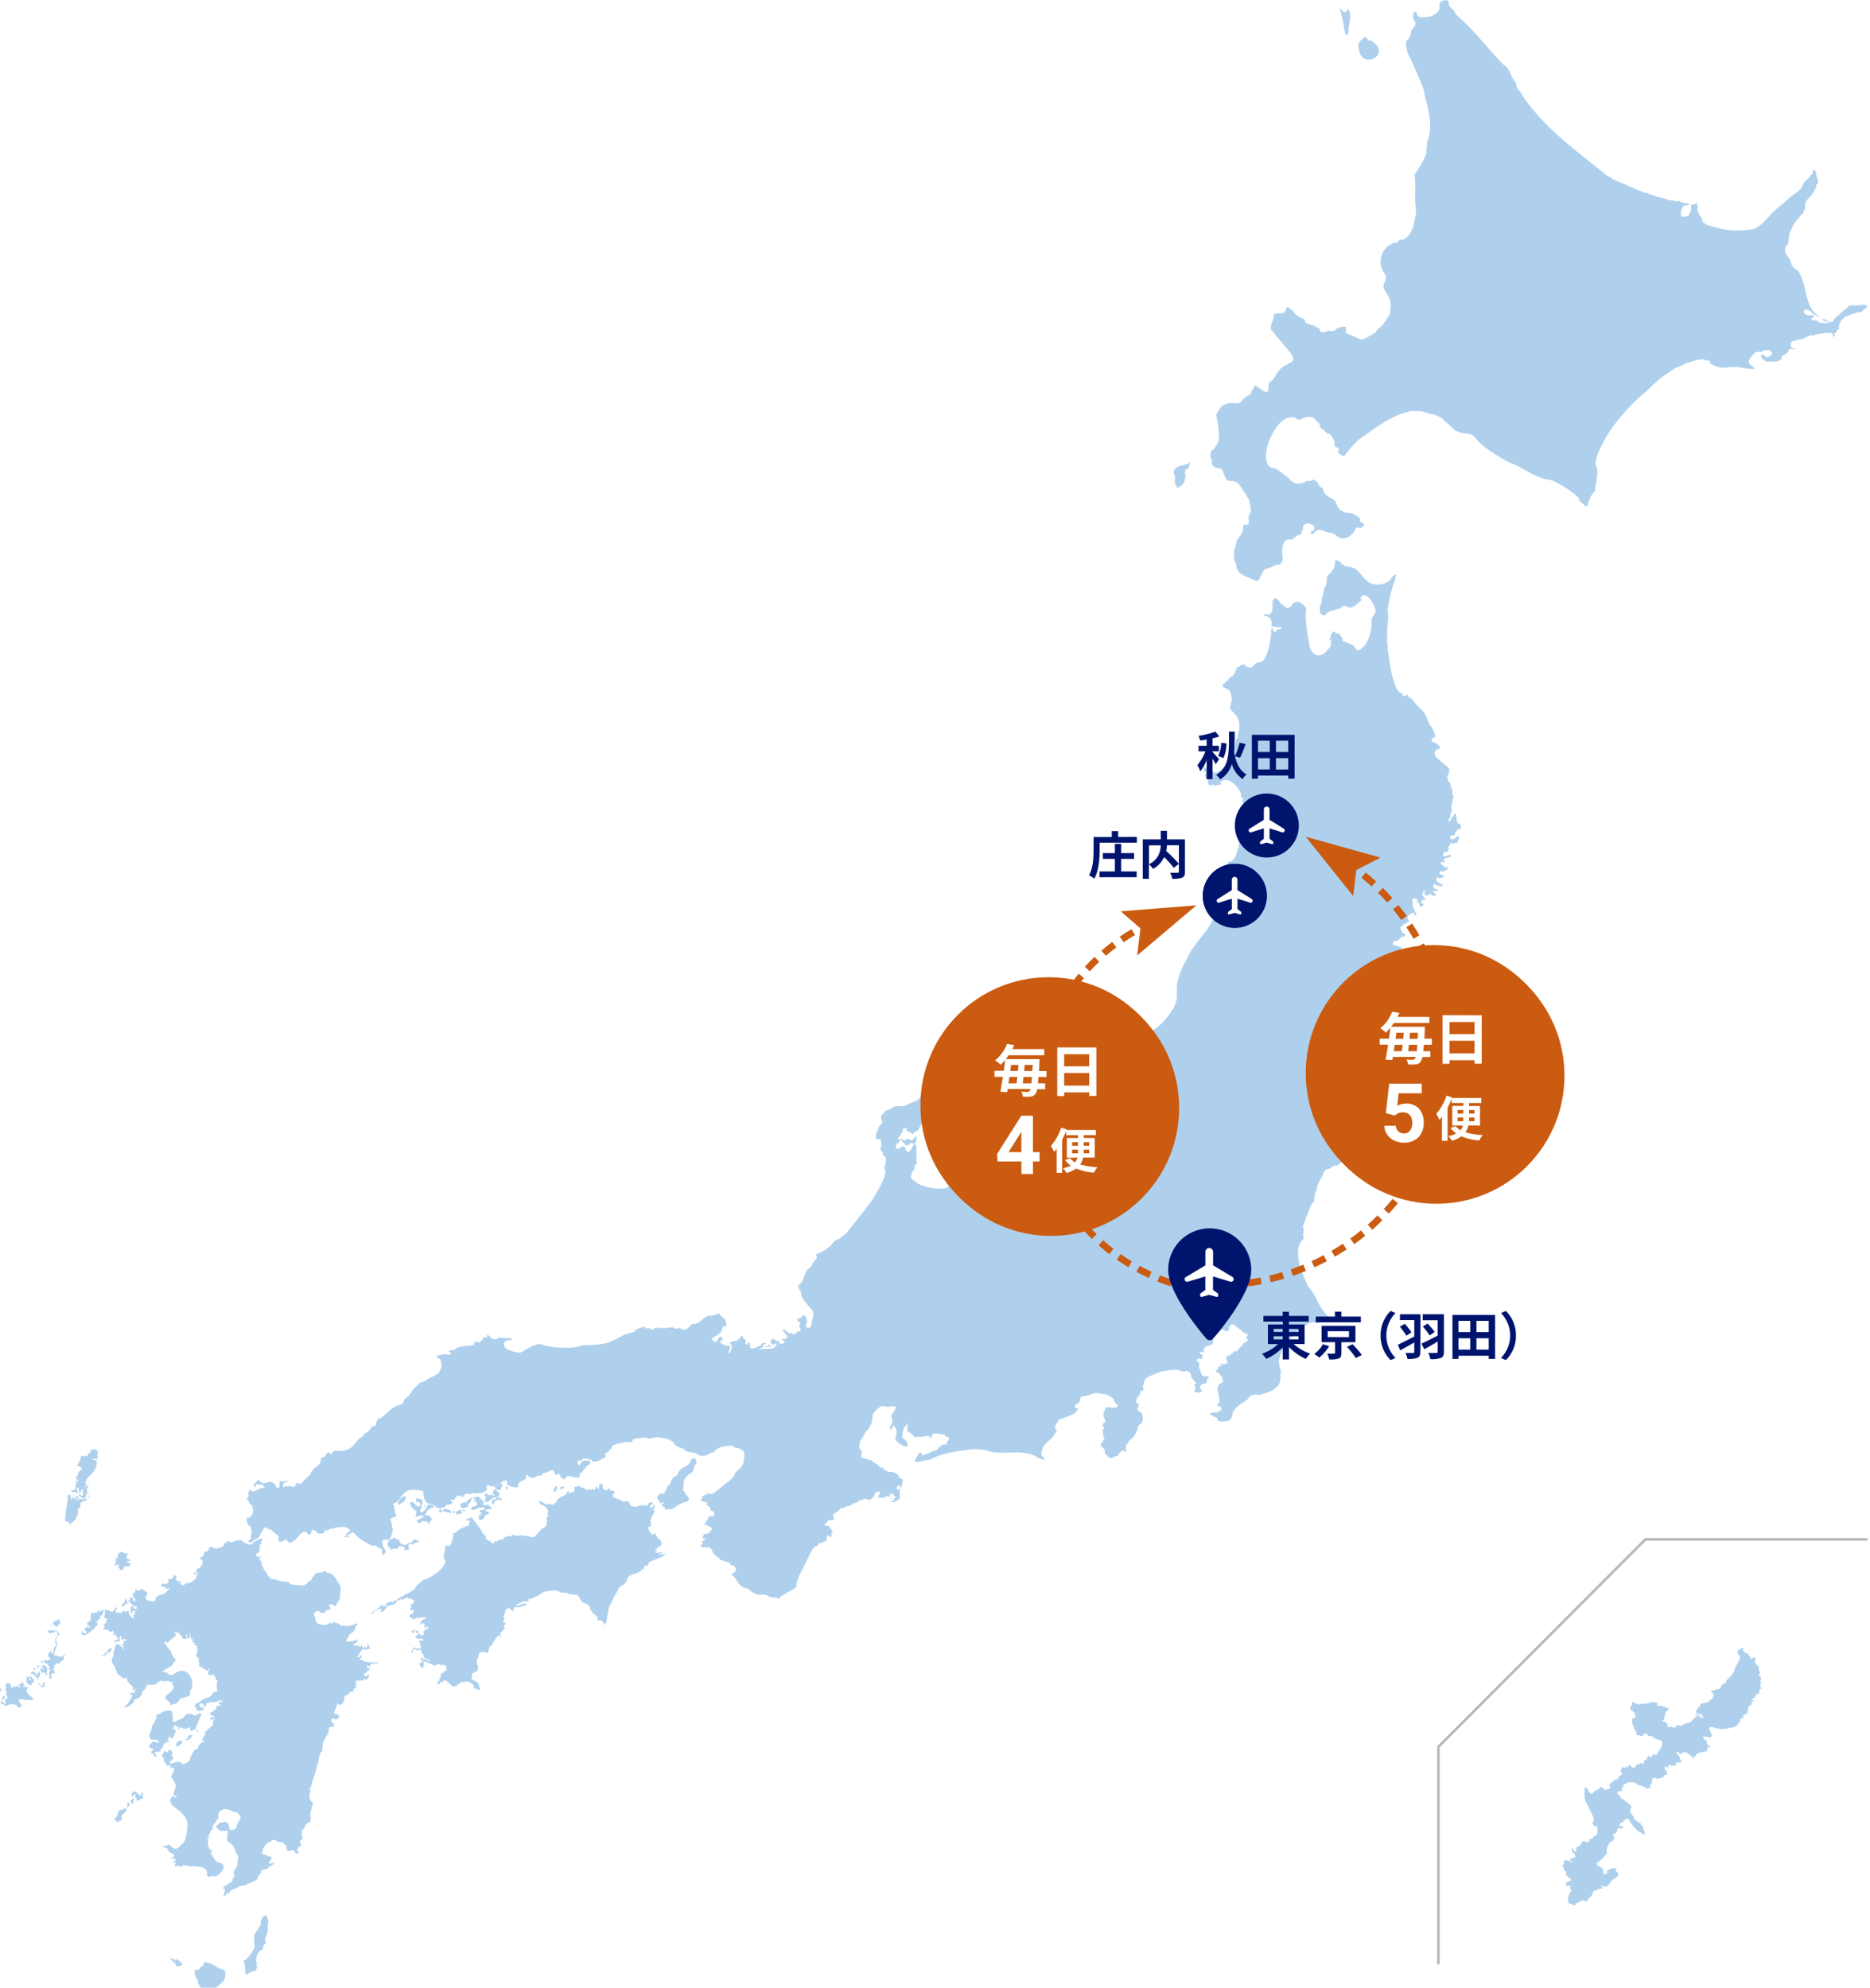 <svg xmlns="http://www.w3.org/2000/svg" width="730" height="776" viewBox="0 0 730 776"><defs><filter id="filter-22" x="-7%" y="-7%" width="116%" height="116%" name="filter-22"><feOffset result="shadowOffsetOuter1" dx="1" dy="1" in="SourceAlpha"/><feGaussianBlur result="shadowBlurOuter1" stdDeviation="2.5" in="shadowOffsetOuter1"/><feColorMatrix values="0 0 0 0 0.07 0 0 0 0 0.19 0 0 0 0 0.3 0 0 0 0.2 0" in="shadowBlurOuter1"/></filter><style>.cls-1{fill:#aed0ed}.cls-1,.cls-5,.cls-6{fill-rule:evenodd}.cls-3{isolation:isolate}.cls-4{fill:#00146e}.cls-11,.cls-5{fill:#fff}.cls-10,.cls-6{fill:#ca5b10}.cls-9{filter:url(#filter-22)}</style></defs><g id="Map"><g id="honsyu"><path id="Fill-1" class="cls-1" d="M563.57 297.68h.08a.71.71 0 00-.25 0h.17"/><path id="Fill-3" class="cls-1" d="M719.77 127.61l-.07.34.17.07s0-.51-.1-.41"/><path id="Fill-9" class="cls-1" d="M498.56 182.3c.22 0 .07 0 0 0"/><path id="Fill-11" class="cls-1" d="M722.66 119.28c-.16 0-1-.23-1.59 1a17.5 17.5 0 00-3.2 2.69 5.68 5.68 0 00-2.18 2.33 1.37 1.37 0 01-1.82.24c-.11 0-.71-.41-1.49-.85-.34 0-.38-.23-1.16-.08.45.25.73.9 1.76.8-.11 0 .41.08.57.39.34.14.57.16-.23.43a6.38 6.38 0 00-2-.2 8 8 0 01-.83 0s-.67-.37-.81-.48a2.29 2.29 0 00-1.47-.59 2.4 2.4 0 00-.38.39c-2.45-1.4 2.2-1.41-.71-2.36-4.94.71-3.08-5.08.92-.14.19.35.49-.4.91.33l.41.07a6.07 6.07 0 00.76.55c.46.18.47 0-.58-.75-5-3.36-4-11-7.09-16.46a4.91 4.91 0 00-.36-.69l-1.17-.83c-.28.16-1.51-1.39-1.76-2.34a7.72 7.72 0 00-1.33-2.68c-.16-.51-1-.63-1-2.74l.06-.34c.12.06-.25-.73.75-1.33 1.06-1.08.12-3.31 1.47-5.69a13.3 13.3 0 011.66-3.15c.55-.82.42-.45 1.65-2 .71-1.31.94-.34 2-2.82.29-.7.11-.9.28-2.33a3.65 3.65 0 00.27-.58c-.06-.85 1.62-2 2.48-3.27l.15-.3s.2-.25.33-.45a1.49 1.49 0 00.43-1.12c-.09-.27.85-.14.62-1.44l.18-.48c1.36-1 .2-1.69-.15-4 .09-.07-.41-2.68-1.27-1.19l-.27 1.1c.16.12-.94.27-.87.93-.63 1-1.82 1.55-2.8 3.16-.4 2.41-3.91 3.82-6.07 6-1.46 1.14-3.08 2.83-5.2 4.41-2.13 2-4 5.25-7.89 7a40 40 0 01-8 .55 26.84 26.84 0 01-6-1 25.83 25.83 0 01-4.64-1.35 6.7 6.7 0 00-1.27-.81 2.61 2.61 0 00-.46-1.6c-.16.05.06-.64-.68-.87a8.42 8.42 0 01-.77-1.85c-.17-.17-.47-.58-.09-1.45 0-.34.06-.08-.18-1.45 0-.2-.31-.41-.31-.41.21.42-1.48.69-2.16.79 0 0 .18.09.13.2v1.59l-.19.84c-.7.27.07 1.59-1.88 1.89-.35-.21-1 .87-2-.55.12-.76-.08-2.36 1.11-3.54.54-.22 4.37-.53.74-1.13-.72-.32-.47.39-2.31-.75-.55-.27-.75.48-2.1-.15l-1-.16c-.06 0-1.56 0-1.92-.5-.45-.1-1.23-.33-2.62-.61l-1.51-.41-1.83-.69-1.34-.41c.09-.16-.05-.12-.82-.29a2 2 0 00-.64-.11c-1.72-.79-3.18-1.16-5.67-2.44-.64-.41-.6.32-1-.32.07-.26-.15-.14-.15-.14s-.58-.26-1.2-.56l-1.67-.6-1-.5-.59-.32-.58-.14c-.24-.2-.53.22-.65-.46-.12-.27-.71-.38-1.17-.7l-1.22-.72c-11.23-9.17-25-18.64-33.69-32.61 0 0-.72-.8-.89-1a4.85 4.85 0 01-.52-1.94c-.56-1.12-1.91-2.57-2.56-4.88-1.32-1.52 0-.82-2.63-2.82-5.93-6-10.39-12.4-18-19.07a2.56 2.56 0 01-.65-.91c.1-.62-1.32-1.49-2.14-2.6-.9-.42.54-1.84-1.5-2.44-.41-.19-.49.12-.49.12 0 .21-2.42 0-1.94 2.17-.15.46.25 1-.41 1.94a6.6 6.6 0 01-5.55 2.41 3.21 3.21 0 01-2.35-.27c-.32-.31-.49-.08-.49-1.1 0-.12-.38-1.24-1.46-.23a6.83 6.83 0 000 2.05c0 .74 1.27 1.29.72 2.82.15-.18-.9 1.25-1.35 1.92-.54.34 0 2.35-1.86 4l-.33.19a10.79 10.79 0 001.71 6.78c.75 1.66 3.84 8.67 4.61 10.76 0 0 .56 1.53.61 1.76a4.26 4.26 0 01.27 1.45c1.08 4.83 3.64 12.54 1.15 18.17-.19.78-.27 3.57-.56 5.36a47 47 0 01-4.2 7.46c0 .1-.38.08-.25 1l.18 1.53s0 2.14.07 2.72c.07 1.51-.07 1.42 0 3.78-.45 2.46 1 5.7-.34 9.18C552 87.82 551 92 548 93.4c-.32.08-.34.31-1.11.12-.69.12-.54.25-1.56 1.15-.28 0-.5.32-1.26 0-.38.32-.72.57-.72.57s-.39.13-.47.17a7.75 7.75 0 00-2.17 11.69 3 3 0 010 2.62 1.94 1.94 0 01-.47 1c-.74 2 1.32 3.64 2.35 6.25 0 .07.15.8.45 2.12a12.36 12.36 0 00-.34 2.32 4.63 4.63 0 01-.18 1.4c-1 1-2.62 4.76-4.86 5.78 0 .15-.17.7-.45.62-.16.32.09.31-.25.92-.19-.26 0-.3-.52-.22-.2.17-.09 0-.27.32a33.49 33.49 0 01-3.41 2c-.48-.05-.47.6-1.92.21-.67-.46-2.74-1.24-5.15-2.29a1.48 1.48 0 01-.63-.58 1.31 1.31 0 00.31-.25c.18-.35.19-.21.07-.87a3.43 3.43 0 01-.13-.87h-1.74a4.66 4.66 0 01-2 .73c-.12.15-.09.15-.25.61a2.17 2.17 0 01-.32.15c-.12 0-.9.16-1.89.26l-.21-.36s-3.76 2.13-3.77-.68a4.75 4.75 0 00-.74-.19 1.94 1.94 0 00-.93-.64c-.65-.47-2.31-.66-4-1.53v-.62a.88.88 0 00-.13-.42c-.13-.32-.45-.47-1.27-.66a5.47 5.47 0 01-.79-.43c.08-.06-1.48-.8-2-1.72a1.7 1.7 0 01-.65-.83c-.14-.21.08-.35-.77-.4-.26-.1.17-.61-.88-.77a1.49 1.49 0 00-1.15.17c.22.24.49.17.38.3-.42.29.06.55-.77 1.3l-.38.23a3.13 3.13 0 01-1.65.3h-.63a3.29 3.29 0 01-1.47.06c.27 1.09-.38 2.31-1 4.27.2.14-.81 1.41.32 2.4 1.91 2.59 5.7 6.65 7.95 9.78.07.18.21.2.16 1a1.37 1.37 0 010 .85c-.16.21-.14.19-.47.68a3.79 3.79 0 00-.72.23l-.77.43c-.29.41-1.87.86-3 2-.12.37-1 .91-1.49 1.93a8.11 8.11 0 01-2.44 3.1 3.86 3.86 0 00-.59.71c0 5.39-1.45 2.93-5.33.61l-.72 1.36-.63.94a1 1 0 00-.07.79c-.61.87-2.63 1.13-3.88 3.18-.49.45-.2.6-1.83.87-.46-.09-.13-.25-1.11-.23a6.13 6.13 0 01-1.56 0c-.69.08-3.41.73-4 2.38-.21.29-.36.53-1 1.53.05.1-.43.15-.25 1.55a10.77 10.77 0 01.5 2.47 33.77 33.77 0 01.34 3.63 5.27 5.27 0 01.11 2.11 6.05 6.05 0 01-.88 2.65l-.27.32a5.51 5.51 0 01-1.13 1.66c-.21.17-.73-.18-.81.93-.38 1.18-.23 2 .47 3.56-.05.08-.63.55.23 1.42.08-.15-.13.66.7.68.09-.08 0 .49.95.42a4.29 4.29 0 001.53.26c.82.73 1.09 2.22 2.15 4.33.12 0 .07.27 1.29.49.58.07 1.17.09 1.17.09h.5l.4.26c.19.16.49 0 .95.5l.5.43.68.83a20.76 20.76 0 002.37 3.39c.1.57 0 .41.79 1.59.45.05 0 1.12.67 2.12v.69l.08.68.25.2a7.89 7.89 0 01-1.14 3.44 3.66 3.66 0 01.26 1.75c-.11-.15.13 1.29-.93 1.19a3 3 0 00-.67 0c-.89-.16-.43.86-.89 2.73-.21.4-.93 1.67-1.13 1.95a7.8 7.8 0 00-1.27 1.86 7.89 7.89 0 01-.63 2.61c-.27.69-.74 4.4.51 5.83.15 4.85 3.55 4.74 8 7 .13-.15.68 0 1.17-1a22.94 22.94 0 011.56-2.93c.32-1.14 2.48-.92 4.26-2.18a6.55 6.55 0 012.06-.32c-.13-.13 1.86-1.42 1-2.85.16-1.63-.71-4.88 1.6-6.82l1.35-.12h.84l.55-.31a6 6 0 012.06-1.43l.93-.36a8.87 8.87 0 01.75-2c.25 0-.6-1.82 1.39-2.1.88-.11.36-.28 1.94.28.19.18.47.13 1 .75 0 0 0 .22.17.8a8.32 8.32 0 01-.38 1H512a.66.66 0 000 1.15 2.43 2.43 0 00.55.08c.92-.58.67-.84.67-.84l.46-.27a2.36 2.36 0 011.39-.56c1.14.07 2.22.9 4.21 1.23 1.91-.32 3 2.93 5.92 2a1.67 1.67 0 01.85-.27 6.71 6.71 0 002.85-2.8c.16 0-.2-.4.92-1.1.74 0 .41.36 1.66.15a5.42 5.42 0 00.4-.43c1-.27.86-1.39-.84-1.82-.09-.18-.21-.11-.16-1.13v-.3a9.67 9.67 0 00-3.77-2.14h-.58a7.26 7.26 0 01-1.37-.11c-.22-.11-.72-.32-.72-.32s-.6-.32-.87-.49-.37.12-.9-.93a1.11 1.11 0 00-.36-.38c-.28 0 0-.57-.82-1.61-.22-2-4-1.89-4.9-4.82 0-.1 0-.3-.08-.44s-.05-.24-.14-.69a2.07 2.07 0 01-1-.32c-.55-.46-.58-1.76-2.11-2.55l-.5-.34c-.54-.19-.08.55-2 .58a2.08 2.08 0 00-1.4.4 7.17 7.17 0 00-1.25.47 13.71 13.71 0 01-1.88.13 4.13 4.13 0 01-2.09-1.05 37.51 37.51 0 00-6.4-4.93c-8.12-.19-.69-19.89 6.16-19.88.81-.06.93-.36 2.55.71 1 1 2.68-1.33 4.73-.84a2.53 2.53 0 011.55.3c.3.15 1 1.19 2.08 2a2.5 2.5 0 01.45 1.18c.22.13.16 1.33 1.08 1.28l.34.28a5.43 5.43 0 011.31 1.35l.84.15.48.21c.37.78 1.84 2 1.61 3.86l.18.55v.28a1.65 1.65 0 00.38.22l.06.19h.08a1.8 1.8 0 011.08.36l-.06.44a1.52 1.52 0 00-.34.72 4.3 4.3 0 00.26.86c.18.17.36 0 1.25.73l.76.36c.39.08.27-.29 1-1.16l1.65-2a19.78 19.78 0 015.56-5c4.61-3.24 10.89-8 17.37-9.29a2.45 2.45 0 01.43-.21h.78c-.3 0 2.17 0 3.39.09.61 0 2.84 1 4.81 1.2a18.91 18.91 0 012.73 1.19c.53 0 1 1 2.13 1.78a6.11 6.11 0 011.62 1.5c.55.41 1 .83 2.33 2l.36.12a9.21 9.21 0 011.76.72c1.3.24 4.07-.24 5.7 2.08 2.1 3 7.5 6.41 12.63 9.18l1.6.71c3.76 1.26 9.31 6 15.36 6.45a40.86 40.86 0 0110.43 6.77 1.83 1.83 0 01.3 1.24c5 4.19 1.69 2 5.42-3a4.61 4.61 0 00.87-1c0-.13-.31-2.06.44-3.08-.29-1.94 1.1-4-.36-6.92a13.5 13.5 0 011.47-5.75c.35-.53.26-.64 1-2a46.11 46.11 0 015.11-8.24c2.79-3.64 7.53-9.11 11.92-12.42a70.05 70.05 0 015.62-5.23c.51-.46 4.94-3.47 4.94-3.47 1-.94 3.19-1.31 5.39-2.7a20 20 0 002.41-.62 13.76 13.76 0 014.43-.82c.15.07.2.25.36.3.5.11.27 0 1.31.21 1 0 .32 1.33 1.58 1.49 1.62 1.08 3.55 1.66 6.81 1a20.31 20.31 0 002.75 0 2.83 2.83 0 011.19.15 27.62 27.62 0 005.4.61c1.44-.49-2.86-1.45-1.72-3.65a10 10 0 011.25-1.6l.51-.72a1.9 1.9 0 011.05-.59 6.31 6.31 0 012.1 0l.65-.72a6.57 6.57 0 012.36 0c.08.09 1.65 1 .73 1.7-.06-.12.15.51-.47.4-.13-.12 0 .7-1.49.64-.21-.26-.13-.41-1-.68a2.07 2.07 0 01-.36-.48c-.93-.34-1 1.74.81 2.38.15 0 .1.84 1.39.36a10.46 10.46 0 003.52 0c.38-.32.83-.07 1.65-1 .16-.29-.32-.27 0-.95.22-.38.06-.21 1.06-.55a2.74 2.74 0 01.58-.5c.52-.22.7-.26 1.23-1.71a2.58 2.58 0 011.86.06.9.9 0 00.37-.15c-.2.06.56-.21.12-.29a1.64 1.64 0 01-.93 0 1.45 1.45 0 01-.36-.17l-.23-.52c-1.28-3.36 4.11-1.86 6.48-4.06.65 0 1.26-.54 2.15-.11.67-.57 1.14-.52 3.31-.94a11.25 11.25 0 014.12 0c.51.7-.12 2.08 1.18.74-.07-.24-.6-.19-.54-.86.45-.06.21.17.6 0 .17-.11.7-.33.28-.94.07-.38 1.34 0 1-1.4.4-3.23 2.59-4.41 6.42-5.42.69-.74 1.93.33 3.49-1.56 1-.22.65-.61 1.35-1.44-3-.78-2.38.32-6.34-.18"/><path id="Fill-15" class="cls-1" d="M458.73 186.49c0 .52-.45 2.69.6 3.36a4.94 4.94 0 01.44.72c.2.42.22-.22.22-.22.93-1 2.19-.78 2.7-3.78-.07-.53.58-.69-.28-1.77-.24-.23.24-.32.24-.32v-.69c.23-.76 1.36-.43 1.65-2l.26-.65c0-.16.14-1.28-.21-.62-.24 1.17-4.29.75-5.44 2.43a2 2 0 00-.41 2.58 3.92 3.92 0 01.26 1"/><path id="Fill-19" class="cls-1" d="M525.1 13.29c.51.62 1.46.51 1.31-1.56s1.88-6.12-.38-8.37a1.2 1.2 0 00-.18.9c-.05-.12-.16.55-1.26.4-.89-.25-2-2.94-1.33-.31a62.36 62.36 0 011.84 8.94"/><path id="Fill-21" class="cls-1" d="M535.47 16a2.26 2.26 0 00-1.31-.18c-.35-.51-.37-1-1.48-1.37-.85 1.52-3.28 1.25-2.08 5.22 1.12 7.54 13 1.7 4.87-3.67"/><path id="Fill-39" class="cls-1" d="M165.25 648.69c.05-.08 0-.06 0 0"/><path id="Fill-41" class="cls-1" d="M174.11 656.7c-.09-.06-.07-.05 0 0"/><path id="Fill-45" class="cls-1" d="M161.25 637.47c.07-.07 0 0 0 0"/><path id="Fill-49" class="cls-1" d="M169.27 651.08s-.06.05-.06.06"/><path id="Fill-55" class="cls-1" d="M241.39 586.15c.05 0 0 0 0 0"/><path id="Fill-69" class="cls-1" d="M279.45 522.66l-.06.12.1-.07zm-179 57.81v-.22l.26.06-.29.16zm247.05 4.64a.72.72 0 00.17-.22c.08-.16.25-.47.38-.74v.11a1.08 1.08 0 00.08.19.88.88 0 00-.17.35l-.06.3zm169-126.64a18.91 18.91 0 01-1.05 1.92 17.32 17.32 0 00-1.28 2.81l-.09.93a12.07 12.07 0 00-1.07 5 8.81 8.81 0 00-1.21 1.26c-.53 1.5-1.4 3.71-1.61 4.21l-.5 1c-.18 1.38-1.06 2.84-1 3.11 0 1.15 0 .85.36 1.26.18.13-.14.47-.14.47a7.36 7.36 0 00-.22 2l.27.67-.09.63c-3.25 2.6-1.94 7.85-1.57 10.09a66.94 66.94 0 003.32 8.25l1.56 2.14 1.25 1.94a30.36 30.36 0 004.11 6.92 3.28 3.28 0 00.92.75c1.09.41 1.26 1.45 1.15 1.54l-.13 1.09-.41-.08-.54-.25c-.92-1.12-4.21.68-4.47.41 0 0-.18 0-.54-.16-1.79-.37-2.07.26-2.77.38-5.63 2.87-10.85 9.26-11.55 14.84.24 1.62.38 2.11.5 2.82.83 1.63-.28 2.13.13 2.9.74 5-5.75 6.75-8.59 7.36l-.36-.16c-1.85-.26-3.58.53-3.67 1.68-2.68 2-5.5 3.27-6.09 5.71 0 .13-.13 1.19-.13 1.19l-.5.86-.91.81s-2.31.17-2.63.21l-1-.12c-1.14-.55-.37-1.15-.58-1.12l-2.14-1.06-.77-.35v-.5l.68-.3c1.27-.18 2.23.14 2.5-.47s1.18-.22 1-.3c.76-3-3.05-.91-.77-3.16a2.39 2.39 0 00-.18-2.39 2.36 2.36 0 000-1.2c-.56-1.44-.56-2-.27-2.77 1.14-1.89 1.54-.89 1.9-1.71a5.7 5.7 0 00-.36-2l-.95-1.24-.77-.51-.64-.22c.34-.84 1.23-1.15.95-1.57l-.18-.64a1.42 1.42 0 001.63-.22l-.68-.55.09-.26a3.89 3.89 0 002 .22.83.83 0 00.41-.3c.9-.86.4-.7.09-1a2.69 2.69 0 01-.18-1.57c0-.17.18-.13.36-.26 1.79-.28 1.31-.85 1.87-1.11v.26l.32-.22.09-.42.41-.47c.88.42 1 0 1.32-.18.89-1.33 2.16-2.14 2.45-3 .69.08.57-.13.72-.39s.41 0 .5-.12c.7-1.07 0-.81-.13-1.24a4.32 4.32 0 01-.05-.68l.46-.39-.19-.72-1.09-.22a21.41 21.41 0 00-3-2.43s-.86-.81-1.09-1c-2.1-.2-1.25 1-1.95 1.24-.14.08.18.59.18.59-.48.71-.84.84-1.06.86s-.28 0-.25 0l-.55-.21-.05-.39h-.4l-.6-.17-3.51 3.51.1.13c.15.68.11.6 0 1l-.25.78c.34 0 0 .27 0 .32l-.23.11-1.22.57h-.64a6.34 6.34 0 00-1.27 1.06l-.09.9v.6l-.77-.09h-.68a1 1 0 00-.09.6l1.18.6-.23.72-.13.81c-2.45-.93-2.22 1.06-1.14 1.24.12 1.1.24 1.92-.14 2.22 1.22.51.38 2.16 1.28 1.92l-.19.17c-.1.69.65.93.46.9a4.72 4.72 0 002.09.26l.54.59a1.4 1.4 0 00-1 1.37c-.22 1-.28.65-.68.85-1.75.28-1.59.94-1.9.9-.28.12-.05.76-.05.76a3.48 3.48 0 00.91 1.24l-.37.39c-1.47.38-2.83.29-2.59-.39a1 1 0 01.19-.42 2 2 0 01.13-.9c-.53-1.3-.69-1-.32-1.45 1.48-.56-.09-.71-.22-1-.16-.66-1.19-1.43-1.14-1.5a5.2 5.2 0 00-.27-1.7 12.36 12.36 0 01-1.45-1l-.86.39c-1.28 0-1.58-.1-1.91-.47-2.53-.62-5 .25-6.63.3-2.1.62-6.47 2.34-7 3.33l-.77 2.86.32.77-.23.55-1 .38a8 8 0 01-.23 1 7.27 7.27 0 01-.32.91c-1.58.56-.6 1.86-1.27 2l.27.6.91.38-.27 1.41-.36.43c.42 1.57 1.32 1.12 1.54 1.54a4.64 4.64 0 01.32 3.92l-.55.43a3.09 3.09 0 00-1.27 2.6l-.41.51-.5 1.16c-.49.77-.5 1-.86 1.1-.57.93-.89.67-.91.77-.79.68-.74 1.07-.86 1.11s-.45.86-.45.86l-.32.12a6.89 6.89 0 00-.27 1.84l.4.55-.27.34-.77-.25-.23-.43-.36.17-1.05.81a8.42 8.42 0 01-1 1.37l-1.23.26-.86.68a2.39 2.39 0 00-.63-.22c-1.34-.39-1.1-.9-1.41-1.15l-.63-.3-.19-.94.23-.38-1.09-1.49-.55-.17.1-1.45.63-.18c0-.78.29-.95.59-1v-.68l-.37-.64v-.64l-.18-1.24v-.77l.36-.42.1-.47-.55-.38v-1.15l.5-.13.55-.64-.14-.6-.46-.94-.18-1.4 1-2.65.45.09h1.09l1.05.22 1.63-.17.41-1a2.66 2.66 0 01-1.31-1.32c-.38-1.78-2.2-2.13-3.09-2.73-1-.18-4.51-.81-5-.43l-2.45.81-2.55.52-.77 2.47c-1.38 0-1.8 1.64-1.63 1.62a1.74 1.74 0 001.09.34l.13.6-.68.81-1.27 1c-1.32.62-4.56 1.76-5.45 2.05 0 0-1.31 2.3-1.5 2.56-.14 1.67.48 1.06.73 1.53l-.59 1.11-1.41 2.05c-1.33 1-3.56 3.11-3.68 4.31-.5 1.58-.51 1.81-.27 2.6a3.46 3.46 0 011.27 1.41c-1 .2-1.43-.25-1.95-.25-6.76-4.72-14.44-.89-20.34-3.16a28 28 0 00-5.72-.64c-1.16.15-2.31.29-3.45.45-5 .68-9.72 1.56-13.49 3.73-2.19 0-5.17 1.41-5.95.47.63-1.24 1.46-2.54 1.78-3.28h.63s.23.47.37.51c.57 1.27 1.26 0 1.49.25 0 0 1.09-.38 1.41-.55 2.06-1.41 2.18-.73 3.09-1.2a6.27 6.27 0 012.41-2.17l1.49-.05-.36-.68.5-.34.89-1.36-1-.54-.81-.37-.32-.61h-1.21l-1.54-.38-.89.07h-.72l-.49.76-.16.84-.56.3v-.83l-.81-.08h-1.21l-.65.3a6.33 6.33 0 01-1-.07 3.21 3.21 0 00-2 .38l-.64-.61c-1-1.42-3.21-2-2.51-2.43a10.44 10.44 0 01.16-2.2 1.06 1.06 0 000-.53l-.48.76a4.56 4.56 0 00-1.14 1.52l-.48 1.74v.84l-.08 1.06c1.76.45 2.24 2.72 2.18 3.27h-.81a6.8 6.8 0 01-4.2-3c1.17-1.61.32-3.09.57-3.87l-1.13-1.36-.65.91-.16.6-.32.31a2.24 2.24 0 01-.09-1.67c1.4-1.68.46-3.22.41-3.72-.16-.31 0-.38 0-.38l.16-.31c.9-1.23 2.17-3.07 1.05-3.18-1.57 0-2.3.22-3.16.14a.26.26 0 00-.12-.06 1.72 1.72 0 00-.39-.11 9.92 9.92 0 00-1.85.07c-.49.07-.32.45-.32.45l-.73.3-.33.46a6.55 6.55 0 00-1.69 2.13 11.82 11.82 0 01-.08 1.89l-.25 1.14a10.63 10.63 0 01-2.42 3.72s-1.61 3-1.94 3.12c-.39 1.33-.76 3.3-.08 3.72l.57.45a9.9 9.9 0 00-.08 1.75l-.25.3.25.68a2.92 2.92 0 011.45.31l2.58.68.65.69c.85.45 1.73 1.14 1.94 1.21.63 1.52 1.67.66 1.54.91a4.38 4.38 0 002.5 1.67c1.82-.1 1.54.08 2.18.31l1.46.76c-.06.22.21.6.16.53.42 1 1.3 1.32 1.69 1.14l-.08.91-.16.53-.16 1-.32 1.06-.33-.08-.16-.91h-.56l-.73.76.24.53.08.69.33-.46 1-.08-.49.76c0 1.19.42 2.66.08 2.81l-.4.61-.89.3-.81.54-1.29-.08-.41-.3a4 4 0 001.7-.23l-.24-.38.08-.38c.32-.14 1.12-.34 1-.31l-.49-.38-.4-.22c-.35-1.33-1.47-1-1.62-.53-.08.22-.48 1-.48 1-.7-.51-1.42-.63-1.37-.53v.61h-.89l-1.86.15a2.1 2.1 0 01.57-1.52c.54-1-.65-.82-.41-.91-2.06.09-1.42 2.05-2.26 2.13l-.48.68a5.08 5.08 0 01-1.54.38l-.33-.15-.07-.38-.89.23-1 .37h-.49l-1 .54-.72.6a12.51 12.51 0 00-1.3.16l-.56.6a2.44 2.44 0 01-1.78.46l-1.62.91-.64-.23a6.17 6.17 0 01-2.83 2.2l-.32 1 .48 1.14-.4.61c-1.63-.66-2.55.3-2.59 1.14-1.66-.05-.38.89-.4.83a8 8 0 001.45.23 2.62 2.62 0 00.41.91c1.25 1.16.88 1.46.4 1.75a4.51 4.51 0 010 1.59l-.65-.15-.72-.61c-.57.79-.62 2.83-.89 2.66l-.57-.3-.72.83-.49-.07-.73.07-.72 1.06c-1.59 0-2.34 2.59-2.75 2.74a61.11 61.11 0 01-2.75 5.72c-1.58 3.09-3 6.09-2.5 7.34-2 1.67-4.95 3-5.57 3.56-1.39.72-1 1-1.22 1.37l-.56-.3c-1.1-.32-2.47-.35-3.07-.53-3.46-1.72-2.6-.42-4.77-.91-3-1-2.51-1.32-4-2.36-4-.39-4.21-4.63-6.38-5.47 1.67-1.27 2.5-1.41 1.37-3 .09-.7-1.37-.5-1.45-.53a6.34 6.34 0 00-.89-1.29h-.48l-2.27-.76-.72-.23-.32-.68-1.3-.89-.66-.57c-.81-1.43-.93-2-1.64-2.56-1.67-.26-2.61 0-3.27-.12-.43 0 0 0-.06-.17V603l.66-.29c0-.55-.6-.5-.48-.68-.06-.23.24-.29.24-.29l.49-.22c.88-.56.55-.69.54-.91a5.5 5.5 0 01-1-.06s.12-.4.31-.85a1 1 0 01.3-.69 5 5 0 002.24-.8l.24-.56.24-.12c.76-.85.09-.86.13-1.14a12.43 12.43 0 01-1.64-.91c-.73-.21-1.25-.41-1.21-.4.5-.8.83-.72.79-.79.15-.58.18-.62.25-.92.71-.2.53-.29.59-.45l-.06-.46.19-.34c1.43-.23 1.64-.08 1.93-.17s.43-.68.43-.68c-.2-1.36-.44-1-1.09-1.43-.67-.28-.55-.45-.55-.45l.06-.29c0-.88-1.85-1.63-1.75-1.59l-.12-.34c.87.31.72.1.9-.06a3.69 3.69 0 00-2.78-1l-.06-.57.54-.34v-.91l.52-.37.45-.31 2.06.6s-1.93-.61-1.94-.65l1.21-.52c2.28.84 2.56-.7 3.64-1.2.24-.17 1.45-1.14 1.45-1.14l1.76-1.54c1.53-.78 3.77-3.05 3.7-4.15 1.65-1.41 3.28-2.94 3.33-4.39l.18-.79c.12-1.52.22-2.77-.3-3.36l-1-.63-.79-.4a.37.37 0 010-.08 8.9 8.9 0 01-1.22-.07 7.51 7.51 0 01-.87-.54 4.56 4.56 0 00-.59-.35 1.21 1.21 0 00-.52.08 5.46 5.46 0 00-1.56.06l-.87.15-1.61.4-.18.08-.22.09-1.15.6c-.12.07-.2.13-.18.14a2.53 2.53 0 01-.28.32 2.29 2.29 0 00-.38.72h-.48a2.29 2.29 0 00-.68.11 3.42 3.42 0 00-.7.44h-.05a2.66 2.66 0 01-1 .5l-.14.06-.36.07a6.22 6.22 0 01-1 .17h-.28a4.94 4.94 0 01-1.14-.19c-.34-.08-.63-.53-.82-.65a11.81 11.81 0 00-2.15-.5 9.7 9.7 0 01-1.76-.42c-.53-.26-.43-.2-.73-.37s-.21-.2-.35-.36c-.63-.46-.79-.65-1.06-.67a.28.28 0 01-.13.1c-.2 0-.42-.17-.89-.28l-.28-.16a4 4 0 01-1.45-1c-.18-.48-.15-.49-.26-.63-.31-.29-.21-.16-.31-.3a5.85 5.85 0 00-.76-.47l-.2-.13a2.39 2.39 0 00-.72-.39 12.89 12.89 0 00-2.36-.53l-1.05-.22-1.27-.11-.51.07-.34.06-.35.06a5.16 5.16 0 01-.69.14l-1 .18h-.1c-.3-.05-1.48-.34-1.48-.35a16.74 16.74 0 00-2.07.17l-.48.05-.59.09a10.71 10.71 0 00-1.11.13.45.45 0 00-.17.08 1.35 1.35 0 00-.46.36c-.26.6 0 .5-.14.69a1.54 1.54 0 01-1 .17h-1.06a.65.65 0 01-.22 0l-.19-.06h-.34l-.29.07a3.76 3.76 0 01-1 .36h-.27c-.1.14-.16.09-.2 0H242c-1.15.32-1.48.45-1.51.46l-.55.34c-1.19 0-1.07.54-1 .68l-.18.57c-.91.36-1.21 1.61-1.46 1.59-1.28.08-.79.55-1 .74a1.22 1.22 0 00.07.75c-.36 1.22-.91.6-.85.79-.56-.09-1 .74-.91.57 0 0-.85.4-1 .46-1 .27-1.09.31-1.52.23h-1l-.12-.63-2.18-.51a2.81 2.81 0 00-1.33.17c-.67.71-.52.54-.91.68-1.32-.36-1 .45-1.09.86l.54 1 .49-.4a3.06 3.06 0 011.33-1.48 19.58 19.58 0 012.12 0h.36l.07.85c-.08.82-.59.65-.55.74l-1.15.91-.18.86-.43-.23-.84 1.48c-1.34.36-.88 1.65-.91 1.88l-.37.06a5.91 5.91 0 01-3.15-.52l-1.21-.05-1 .79-.12.63c-2.18-.68-1.47-2.08-2.66-2.45l-.25.63-.72-.06c-.71-.58-.19-.87-.31-.91-.45-1.16-1.63-.72-1.88-.8-1.19 1.34-2.29.77-2.9 1.14v.91a3.31 3.31 0 00-2.91.63 3.28 3.28 0 01-2.12-.06l-.79-.8-.54-.17v1.14c-.46 1.07-.72.81-1.09 1a8.47 8.47 0 00-2 1.31l-.06 1.31a1.22 1.22 0 01-1 .28l-.36-.22a3.1 3.1 0 01-2-.52l-1-.22.06-.29c.58-1.2-.46-1.38-.79-1.48l-.66.06a5.12 5.12 0 01-2.24 1.65l-.93.47a10.11 10.11 0 00-1.82.08c-.83-.77-1-.43-1.45-.47-.4.82.11.88 0 .93a4.41 4.41 0 010 .51 1.88 1.88 0 01-.74 1.13c-.79-.14-.88.45-.91.34-1 .26-1.24.33-1.62.12 0 0-.33 0-.49.08-1.27.44-1.23-.15-1.53 0a1 1 0 00-.54 0l-.54.43-.83-.16c-1.28-.1-1.33.54-1.57.43-.32.46-.44.69-.45.7l-.67.12-.24-.51-1.33-.08-.62.7c-.76.86-.52 1-.62 1.09-1.48-.33-1.41-.18-1.57-.07.65.48.47.44.49.69l.5.12-.21.58c-1 .57-1.93.3-2.27.63a2.84 2.84 0 01-1.07.89c-1.62.26-1.93.64-2.65.2a4.84 4.84 0 00-1.82-1.33 5.15 5.15 0 01-1.33-.35c-2-.49-1.72-2.81-2.07-3.15a2.25 2.25 0 00-.37-1.75 12.51 12.51 0 00-4.51-.42c-3.75.37-4.07 4.63-6.82 5.28-.36.74 0 .67.16 1 .6.56-.15.63 0 .67l.22.44v.06a7.34 7.34 0 01.21 1.6c0 .19.29.35.37.46.07 1.43-.65 1.17-1.07 1-.71.94-1 .65-1.29.94l.54 1.08a14.85 14.85 0 01.21 1.72c.85 1.76-.36 3.57-.46 4.27-.66 1.31-1.06.63-1.4.94a2.8 2.8 0 00-1.87.39 7.61 7.61 0 00.58 2.91c.17.16.13.24.46.35a2.62 2.62 0 00.29.86c-.44 1.33-.85 1.26-1.24 1.28-.47-.35 0-1.15-.17-1.13-.24-.75.13-.81 0-.85a3.4 3.4 0 01-.41-.2 5.93 5.93 0 01-1.57-1 1.85 1.85 0 00-1.82-.23l-.3-.07-.38-.22c-2.92-1.63-5.21-2.89-6.63-4.92-1.59.17-1.5.71-2.07.84-1 .25-.27.68-.12.66.69.06.18.42.26.52a5.53 5.53 0 00-1-.27c-.75 0-1 0-1.08-.17.9-.15.65-.1 1-.27-.11-1.4 1.23-1.45 1.75-1.89-1.52-2.43-4-1.44-5.74-1.31-.08 0-1 .35-1.42.44a1.8 1.8 0 00-1.22.22.93.93 0 00-.35.38c-.71.48-.51.18-.56-.06-.26-.41-.69.22-.63.17 0 1.84-3.67 1.14-3.21.66-.49-.89-1-.65-1.25-.85-1.28-.63-.6 1.32-1 1.2-.41 1-1.25.34-1.22.44-1.86-3.35-4.52 2.78-5.82 2.62-1.62 1.57-2.11-.39-3-.65-1.41 1.21-2.69 1.3-2.79-.19.82-1.84-1.08-1.47-1.11-2.22-1.21-.75-1.54-1.34-1.89-1.48a1.62 1.62 0 01-.93-.19c-1.25-.85-1.34-.55-1.57-.35l-.64 1.09-.7 1c-.43 2.22-2.58 2.23-3.08 3a1.76 1.76 0 01-1.13.66c-1.44-1.2-.24-.93.34-1.21.14-2.66.45-2.42.2-3.86a3.23 3.23 0 01-.24-.71c.08-.93-.3-1-.38-.85-.81.28-.71-1.33-.79-.94a2.31 2.31 0 01-.2-2.22 7.05 7.05 0 001.24-.08 3.5 3.5 0 01.87-1.41 6.44 6.44 0 00.21-.7 10 10 0 000-1.32c-.73-.31 0-1.4-.21-1.17a2.54 2.54 0 01-1.57-2c-1.55-1-.33-.95 0-1.53.29-.35.12-.23.12-.23l-.17-.51c-.16-1.09-.05-1 .34-1.4.35-1.07.78-.18.74-.35.77 1.13 2.85-.43 3.57-.7 1.32-.44 1.66-.21 1.7-.75-.38-.05-1.21-1-1.12-.85l-.33.15a2 2 0 01-1.33-.23c-.43-.12-.7.4-.74.48a2.93 2.93 0 01-.09.69c-1.09-.79-.59-.59-.79-1.09 0-.59.46-.2.46-.2.92-.88 1.37-1.74 1.79-1.32a2.68 2.68 0 003.81.46c1 .44.75.06 1.25.24.93.69 1.46.88 1.49 1.83 1.43 1.14 1.51-.6 1.37-1.09 0-1.47.09-1.13.3-1.25a4.08 4.08 0 001.78.11c3.72-.59-1.45.76-.62 1.25a1.31 1.31 0 00.33 1.14 1.61 1.61 0 011-.55c.78.55 1-.11 1 0 1.12-.1 1 .38 1.37.43 1.15.12 1.32-1.58 1.41-1.64h.29a1.45 1.45 0 001.83.08 31.14 31.14 0 013.32-3.32c.79-3 4.57-3.6 4-5.46.4-1.17.2-.89.83-1.36a1.37 1.37 0 01.67 0c.68-.75 1.63-3.17 2.36-.94 1-.61 1.08-1.48 1.59-1.57a.8.8 0 01.49.09c5.73.38 6.86-2 8.71-4.41a5.75 5.75 0 011.62-1.05c1.28-1.49 1.15-1.55 2-1.8l.7-.74c1.16-.65.59-1.85 1.5-1.52 1.41-.19 1.59-1.22 1-1.6 1.25-.82.63-.91.92-1.33.12-.5.37-.23.37-.23h.7c2.53-2.13 5.13-5.07 7.6-5.19 1.78-.85 1.42-2.26 1.95-2.53.68-.5 1.15-.81 1.16-.82 2-2.43 2.11-3.41 3.82-4.41 1-1.35 1-.95 1.45-1.21a6.71 6.71 0 011.46-.31c.82-1.09 2.31-1.44 2.49-1.72a9.91 9.91 0 002.86-1.6s.62-1.44 1-2.22A8.39 8.39 0 00172 531c-.22-.55-.49-.54-.62-.67-1.4-.46-1-.77-.79-.9l.66-.27a17.59 17.59 0 001.87-.47c1.72.17 2.14.23 2.86-.07 0-.92-.66-.72-.75-1-.33-.23.46-.31.46-.31l2-.43.62-.66a11.16 11.16 0 013-.71 27.56 27.56 0 003.9-.42 1.56 1.56 0 010-1.17 3.5 3.5 0 012.07.35c.18-.67.94-1.3 1.25-1.09-.39-1.31.38-.88.66-1a4 4 0 001-.08c-.06-1-.16-1.25.75-.58 1.05 1.76 3.54 1.64 3.48.66.65.18.32.16.79.15h1.29a13 13 0 011.82.08c.38.08.92.12 1.25.16.92.66-.58.58-.29.62-1.6.07-1.3 0-1.79.2a2.91 2.91 0 01-.74.86 2.81 2.81 0 00.49 2c1.22 1.06 5.42 2.2 6.1 1.75 2.74-1.39 5.46-3.57 7.85-3.16 4.08 1.46 12 1.86 15.36.59.41-.12.66-.16 1.2-.27a42.29 42.29 0 006.55-.36c4.44-.47 7.13-2.82 10.26-4l.4-.13c1.11-.32.88-.16 1.33-.3l.46-.13a3.38 3.38 0 001.14-.48c0-.07-.21-.07-.19-.07h-.06l.79-.58s.41-.23.72-.37l.24-.14c.2 0 1.28-.42 1.94-.62a.52.52 0 01.41 0c.18 0 .14.26.12.42s0 .09 0 .1c.05.17.68.07 1.07.06a.75.75 0 01.45 0 8.71 8.71 0 001.42.58.44.44 0 00.3 0 .66.66 0 00.17-.27.48.48 0 01.37-.33 4.12 4.12 0 011-.19 15.4 15.4 0 001.94.14h1.43a5.31 5.31 0 011-.14c.63-.08.55-.09.72-.11a1.62 1.62 0 011.65.46h1.16l.13-.05.14-.06.25-.1h.05a.91.91 0 01.4 0c.34 0 .35.22.36.17l.38.43a4.19 4.19 0 002.16-.39 8.48 8.48 0 011.9-1.79c1.68 0 1.61-.21 2-.39s.54-.24.54-.24c1.68-1.39 2.46-2.21 3.61-2.54a4 4 0 002.07-.27 8.52 8.52 0 002-.69c.89.75 1.23 1.33 1.53 1.55 1.68 1 1.1 1.55 1.49 2.34 0 1.25-.14 1.24-.41 1.48-.32-1.19-.86.13-1.16.47-.78 1.9-.37 1.34-1.17 2-2.18 1.67-4.15 2.3-2.28 2.69 1.29 2.19 1.57-1.48 2.66-1.29.45-1.21 1.54 2.27.41 1.21-2.26.88 3 2.9 3.16 2a1.07 1.07 0 010 1.29 1.41 1.41 0 01-.5 1.25c.38 1.55 2-1.84 1.24-2.65-1.41-2.05.72-.78 1-1.64a2.24 2.24 0 001.87-.59c2.37-3.07 1-.69 2.16-.11l.11.08c.54.36.64.58.47.81-.58.83-.17.86.2.94.11.44.34.31.59.43.48-2.66 1.09-.16.8 1l.28.18.61.26c1.79 0 2.3-1.23 3.24-1 1-2.48 3.42-.46 1.62-.71l-.45.23c-.26 1-.37 1-.62 1.25-.78.16-.77.1-1 .43s.88 0 .88 0a20.72 20.72 0 003.48-.16 2.38 2.38 0 001.66-.47l.62-.93c.83-.79-.19-.53-.2-.63-1.94 1.68-2.84-1.92-.88-1.71l.54.11a.91.91 0 01.34.55c.92.87.54-.09.66-.31s.29.38.29.38l.33.32c.46 1.6 1.65.51 2.16.35 0-.61-.46-.65-.41-.78-1.11-.68-.12-1-.09-.86l.42.27a2.93 2.93 0 00.95-.54c.45-.7 0-.95.08-.94-1-.44-.58-1.36-1.53-1.44.44-.32.29-.45-.21-.43-.09-.8 1.48-.22 1.25 0 .76.93 1.36 1.11 2 1l.46.15c1.51 1 1.81-1.22 3-.86 1.3-.72-1.06-1.93.12-2.65v-.66c-.47-1.26-1 .35-1-1.37a1.47 1.47 0 011-.35c.86-.84 1.52-1.52 1.95-1.13 1 .84 0 .3 0 .35.41.93.45.49.66.9a6.73 6.73 0 000 1c.55.84-.65.94-.46 1.48.77 2 2.15.88 2.23.22.51-3.33 1.52-4.7.18-6.23-2.16-2.6-4.37-4.62-4.13-6.86-.76-.93-1.76-2.8-.55-3l1.09-1.2a18.27 18.27 0 011.83-4.46l1.76-1.48a3.42 3.42 0 011-1.89 6.36 6.36 0 01.86-1c.32-1.25-.16-1.08-.13-1.71a15.82 15.82 0 004.89-2.74l.07-.07c.85-.71 1.08-1 1.18-1.08a4.33 4.33 0 011.77-1.66 6.48 6.48 0 001.94-1.2l1.83-1.35 1.09-1.39c.49-.69 2.62-3.26 2.62-3.26.42-.53 3.53-4.47 3.71-4.68a9.23 9.23 0 011.28-1.78l1-1.2c1.31-2.13 6-9.4 5.64-12.08a3.16 3.16 0 00-.28-1.11c-.28-.51-.12-.49-.06-.69l.4-1a7 7 0 00.11-1.8c.25-1.17-.82-1.12-.79-1.38-.7-1.18-.25-1.45-.39-1.48-1.32-.69-.66-1.15-.85-1.17v-.58s.23-.59.28-.74a4 4 0 00-.05-.91c.39-3.1-2.26-.67-2.09-1.91s0-1.86.28-2a1.46 1.46 0 01.62-1.17c.24-1.15.1-1.21.34-1.48a7.88 7.88 0 01.9-.9l.51-1.22-.39-.27-.17-.69c-.11-1 0-1.06.05-1.22a3.47 3.47 0 01.57-.58 3.39 3.39 0 01.62-.21c-.12-.95.26-.84.45-1l.62-.32.62-.05 1-.48a4.9 4.9 0 011.47-.9l1.46-.21a3.41 3.41 0 01.68.16 4 4 0 002.43-.53 33.56 33.56 0 014.06-1.75 24.13 24.13 0 011.8-1.75 11.43 11.43 0 014.57-1.11.73.73 0 00.68-.48l1.29-.85 1-.05 1.07.1h1.13a3.25 3.25 0 01.85 1.49c.5 2 .15 2.84-.91 3-2.66-.69-3.29 1.17-3.77 2.28.05 1.68.29 2.07 1 2.22.06 1.48-1.12 2.09-1.75 2.55a8.56 8.56 0 01-2-.11 4.06 4.06 0 00-.85-.1 7.49 7.49 0 00-3.61 4.4c-1 .64-1.31.41-1.64.9-.87 1.42-1.41-.05-1.63-.11-2.37-.64-1.2-1.32-1-1.75-.78-.06-1.77.84-2.09.48.27.81.3.67.4 1l-.46.26a4.42 4.42 0 01-1.18 1.86c-.91 1.18-.11.79.11.79.78.69-.2 1.2 0 1.17-.83 1-.89.46-1.13.85 0 1.1-.1 1-.33 1.27s.39.43.39.43c1.74.42 1.52-.44 1.81-.59l.39-.16a1.27 1.27 0 011.07.27c.42.92.5 1.36.68 1.48.87.88 1.09 0 1.13.16 1.38-1.47 1.31-2.83 2.2-2.81l.17.21.33.06c-.16 3 .28 3.52 0 5.09a4.35 4.35 0 00.2 1.68.66.66 0 010 .23v.13a1.71 1.71 0 01-.87.82 6.5 6.5 0 01-.11 1.43c0 .27-.39.58-.78.91l-.69 2.49a14.72 14.72 0 004.23 3 13.34 13.34 0 012 .63c2.51.57 7.19 1 8 .27a9.76 9.76 0 012.42-1.7 20.37 20.37 0 001.19-3.45 7.65 7.65 0 01.56-2.91 12.2 12.2 0 013.95-1.59c1.53-.35 3.52-.6 4.4-.71l1-.37c5.24-2 9.89-3.35 13.18-5.39 1.34-1.16 3-1.23 3.22-1.8l1.12-.85c.95-1.32 1.65-2 2.32-1.48 1.39.75 4-.23 4.51-.22l2.09-1.06 2.87-2.17c9.32-7.19 17.06-15.74 19.64-25.88 2.49-7.5 14-9.46 19.18-12.67a28.12 28.12 0 007.33-8.91l.17-.9c1-1.84.26-3.08.62-3.81-.61-5.42 2.15-10.24 4.34-14.43.36-.69.71-1.38 1-2 9-12.57 7.77-7.92 12.77-24.9.18-.53.37-1.07.52-1.54.25-.72.43-1.27.45-1.35l.23-2.07a2.29 2.29 0 01-.08-2.23 7.12 7.12 0 01.85-2.79c3.38-.44 3-4.29 3.9-5.52.09-.83 0-.82.12-1 .29-1.37.66-3.3.84-3.85a74.53 74.53 0 00.93-11.35l-.2-1.7c-.42-1.22-.11-.81.16-.91.12 0-.08-.3-.08-.3-.42-1.62-1 .4-.81-1.21v-.87c-1.2-3-4.19-5.74-6.52-5.22a7.64 7.64 0 00-1.44.57v.38c.69.83-.06.86-.24.87l-.37-.12h-.28c-.93 1-1.85-.18-2.29.19a1.45 1.45 0 00-.93.31c-.36.22-.2-.27-.2-.27a1.68 1.68 0 01-.56-.94c.12-1.69-.19-1.18-.6-1.33-.76-1.43-.81-2-.13-2 .24-.72-1.13-1.12-.8-1.36-.32-1.43.08-1.45.36-1.48l.36.53c.55.55 1.6.61 1.53.68a3.12 3.12 0 011.61 1l.69.12c4.13-2 5-4.72 6.59-7.87a13.67 13.67 0 01.89-2.19l.12-1.13c.17-.87.05-.74.12-1a2 2 0 01.28-.87c1.08-.85.41-1.57.69-1.81 1.33-5.08.07-7.11-3-9.85l-.08-.07a3.74 3.74 0 01.33-2.18 6.33 6.33 0 00-.56-5.07c-1.47-1.53-3-.79-2.62-2.46 1.06-.57 1.36-1.6 1.73-1.4l.45-.3c0-1.28 1.73-1.31 1.68-1.55a10.57 10.57 0 001.29-2.61c.44-1.52 1.51-.84 1.41-1.06.55-1.21 2-.84 1.93-.68 2.61 2.33 3.69-.05 4.3-.6 0 0 .73-.38 1-.53.94.37 1.73-.45 1.61-.26 2.34-2.35 2.83-7.11 3.34-9.65.28-1.45-.1-3.42.52-3.4 1 2.86 1.19 1.43 2.14.45 1.64.25 1.38-.17 1.24-.64-.12-.3-.52-.08-.52-.08h-.64c-1.61-.35-2.32-.23-2.5-.45.29-2.28-.52-3.17-1.17-3.55a2.93 2.93 0 00-.68-.31c-1.27-.23-1-.53-1.08-.79s.36 0 .36 0h1.16c1 .56.84-.23 1-.34l.2-.26.36-.31c.63-1.9.12-2.26.24-2.79-.08-1.84.69-3.07 1.57-2.31 1.5 1.08 1.16 1.32 1.33 1.36l.6.61a13.51 13.51 0 001.65 1.28l.61.3c1.83 0 1.94-2 2.61-2a5.49 5.49 0 01.53-.15 2 2 0 011.24-.19l1.13.45a6.3 6.3 0 011 1c1.54.87.54 3.37.65 4a92.17 92.17 0 001.53 11.68c1.7 5.64 5.39 3.67 6.87 1.89.73-1.26.77-.75 1-1 .2-.11.08-.41.16-.68.78-.8.24-.6.24-1.06 0-.22.08-.49.08-.49a6.28 6.28 0 01.08-.9l-.16-.19c-.77.41-.83-.45-.2-.38a2.35 2.35 0 00.12-1.06c.69-.56-.13-.44.24-.68l.41-.38v-.61h.25c1.51.19 1.3.81 1.44.72h.28l.92.11.2.6.45.53c1.14 1.16 0 2.09 1.24 1.86 1.25.45 2.43 1.31 3 1.17l.48.49c.79 1 1.19 1.45 1.17 1.44l.44.34a2.6 2.6 0 001.61-.64 10 10 0 003.26-5.75c1-3.11.37-2.58.72-4.16a6.24 6.24 0 010-1.93 25.52 25.52 0 001.45-2.27l.08-.72c-.68-3.12-3.61-7.25-5.35-5.63-1.5 1.83.08.81 0 1.44-2.24 2-3.82 3.4-5.47 2.87-1.92-1.19-2-.06-2.45-.11-.41.22-.48.52-.77.71-1.41.2-1.49.27-1.77.46-.12.15-.68.15-.68.15-2.13.22-2.85 1.64-3.5 2.08-1-.38-1.63-.69-1.61-.83s0-.23-.12-.57c-.07-2-.09-1.57-.12-2.12 0-.37.16-.26.32-.45.39-1 .14-.68.4-1.06.3-1.41 0-1.12 0-1.59.83-1.39.51-2.7 1-3.17a2.91 2.91 0 01.8-2.05 17.73 17.73 0 00.27-2.87l.29-.88c1.93-1.64 3.21-4 2.88-5.4.06-1.06.8-.42.68-.61l.82.35c1.26.87 2.39 2 2.61 2.06 4.68-.13 5.85 3.43 8.09 5.35 2.86 3 8.43 1.68 9.88-.8a1.92 1.92 0 01.3-.45c.11-.07 1-.91 1-.91l.31-.12.24.48-.27.29a4.29 4.29 0 01-.17.8 3.16 3.16 0 01-.62 2 59.76 59.76 0 00-2 8.5l-.35 1.78a20.84 20.84 0 010 6.15 32.92 32.92 0 00-.07 6h-.24c-.14.14-.18.08-.1.29.45.38.33.24.41.48.08.85 0 1.65 0 1.8.27 2.17.81 5.72 1.13 7.87.47 2.2.85 3.84 1.2 5 .63 1.48.95 3.19 1.69 3.9.64.51.72 1 .82.94l.13.09a2 2 0 01.59.1c.66 0 .42.25.48.45s-.62.06-.07.35a2.06 2.06 0 00.72.29c-.18.64 1.22-1.11 1-.74.38 1.12 1.13 1.49 1.24 1.45.83.31.32.48.72.68.84.83 1.37 1.76 1.78 2.06.67.68.68.67.72.71l.41.45.25.21a3.17 3.17 0 01.78.86c2.18 2.24 2 4.94 3.67 6.44a16.39 16.39 0 011.27 3c.5.58-.1.82 0 .83-2.11.76-1.38 2.2-.2 2.16l.75.32c.33.29.92.84.82.81 1 .9.18 1.14.41 1.16-.46.84-1 0-1 .32-2.29 1.82.41 3.9 1 4.21a18.44 18.44 0 001.7 1.6l.61.57.86.53.57.68a14.89 14.89 0 01-.24 2.28c-1.24 1.05 0 1.41-.24 1.67a3.16 3.16 0 01.16 1l.72.61.25.68-.16.68c1 .92.51 1.2.64 1.22a9.68 9.68 0 01.16 2.12l.57.76-.41.61a17.49 17.49 0 01-.56 2.73v.84l.16 1.14v.6l-.48.38-.08 1.07-.17.76-.64.91.32.61.49-.46.4-.84.89-1.13.56-.84.33.53.08 1.22.48 2.05 1 .45.33.61v.53c.22 1.55-1.19.48-1 .76l-.41.3-.16.54-.49.3-.32 1-.24.45-.73-.15-.72.23-.17.53.33.76c2.06.31 1.46-.62 2-.68.83-.74.91-.34 1.29-.31l-.08.53-.41.91-.24 1.14-.8-.22-1.06.68-.4-.91a17.24 17.24 0 01-1.21 1.82 8.28 8.28 0 00-.08 1.59l-.4.38c-1 .49-1.09-.51-1.14-.3l-.08.83-.4.31a1.56 1.56 0 00.16.91c1.53.14 1.51-.39 2-.45a1.42 1.42 0 01.89 0l-.24.75-1.14.31c-1.45.05-1.6.92-1 1.36l-.17.38c-.76-.07-.47 0-1-.23-.85.11-.24 1-.22 1.09 1 .46 1 .84 1 .89a1.87 1.87 0 001.54.08l-.08.83-.73.53c-1.16.41-1.48.5-2 .38h-.32l-.08.61c.09 1.1 1.82.77 1.77 1l-.08.38c-1.72 1.32-1.94.37-2.66.3-.56 1-.26 1-.17 1.44l1.38 1.14a5.17 5.17 0 001.05.15l-.16.53c-.92 1-1.41-.39-1.38-.07-1.35 0-1.21-.39-1.53-.46-1-.38-.5.88-.65.61.06 1.23.41 1 .65 1.22 1.34-.1 1.13.59 1.17.68-1.6.11-1.59 0-2 .38a8.65 8.65 0 001.37 1.14l-.32.45a8.71 8.71 0 01-1.61-.23c.09-.11-.12-.42-.25-.6l-.72.38-.49.22-.81.08c-.87-.7-.29-.82-.32-1.14.32-1.77-.75-.53-.65-.15-.08.3-.4 1.14-.4 1.14.7.71 1.29 1.67 1.13 1.75l-.16.38-.81-.46v.3l-.16.38-.57.23.25.53c1.19.56 1 .66.72.84l-.32.3a1.07 1.07 0 01-1.05.23c-.15.05-.06-1.23-.16-1.06-.77-.95-.86-1-1-1.14l.57-.53-1-.38c-1.47-.21-1.13.4-1.3.76v.1c.12.6.07.37.11.6l.74.22-.68.06a1.93 1.93 0 010 .23 6.06 6.06 0 00.73 2.66 2.64 2.64 0 01.33.76c.74 1 .26 1.24.32 1.36l-.57-.3-.24-.53s-.08-.38-.64-.46c-.94 1-.75.55-1 .38a3.39 3.39 0 00-1 1.91l.72 1-.81.6-1.29.76c-.74.71-1.23 1-1.39 1.31l.48 1.26s.31.62.37.79a2.06 2.06 0 001.27.12l-.3.62-.19.75c-.66.19-1-.37-1-.23l-.18.51c-1.32.82-1.51 1.61-2.24 1.25-1.06-.14-.81.8-.91.63l-.18.57-.06.45h.54c1.54.76 2.35.59 2.85.92-.13 1.56-.89 1.51-1 1.93l-1 .4-1.21.57v.45c.54.74 1.26 0 1.58.29-.12 1.94 2.05.42 1.94.63l.18.39.18 1.09c0 1.16-.27 1-.55 1.31a1.89 1.89 0 01-.66-.69c.19-.72-1.21-.37-1.09-.62-.39.93 1.16 1.66.54 2.27a1.86 1.86 0 01-.06 1.48c-1.15.12-1.29 0-1.63.12-.15.89.57 1.75.36 1.88 1.38-.67 1.64.63 2.06.74.24.23-.18.23-.18.23-1.77.29-.46 1.13.06 1.13 1.33 1.41.84 2.42.72 2.68l-.18 1.6-.54-.23a1.5 1.5 0 00-.18-.74c-.13-.23-.79-.23-.79-.23.59-.51-.35-.68-.49-.74-1.06-.31-.8-.62-1-.74a6.07 6.07 0 01.67-1 5.57 5.57 0 00-1.7-.12c-.36-.69.2-.59.67-.74.56-.72-.38-.39-.48-.63-.43-.17-.37-.34-.37-.34v-.45h-.54l-.49.17c-.71.53-.68.35-1 .4a7.48 7.48 0 01-.79-1.54 6.15 6.15 0 00-1.33.06c-.18.05-1.33.11-1.33.11l-.61.23-.6-.17a6.46 6.46 0 00-2.37.91 5.93 5.93 0 00-1.86 1.87 8.43 8.43 0 01.06 1.42c-1.43-.1-.5-.41-.84-.91.12-.95-.7-1.1-.67-1.59a2.82 2.82 0 00-2.3.28 6.42 6.42 0 00-.73 1.31c-1.86 2.22 1 1 1 1.88.82 1-.06.76-.3 1a2.9 2.9 0 00-.73.4c-3.88 1.93-5.5 10-5.88 12.81a20.39 20.39 0 00.24 6 11.34 11.34 0 00.85 3.09l.31.86.12.28c-.26 1.09.91.86.66 1l-.12 1.08c.94-.11 1.33 1.19 1.28 1.08l.6.86a8.66 8.66 0 01.12 1.48 5.32 5.32 0 00.12 2.62c.06.23.25 1.59.25 1.59 0 1.64.08 5 .12 5.87l.36.34v.8a2.67 2.67 0 00.06 1l-.06 1s-.18 1.59-.24 2.56c.31 1.68.31 1.73.18 2.39a2.87 2.87 0 00-.24 1.71c.15 2-.61 1.45-.55 2.05-.49 1.83-.23 2.66-.48 3a19.46 19.46 0 00-.08 3.64c0 1.83.1 1.63 0 2.23-1.63.89-.89 3.35-1 4.08v.38l.18.46c-.1 1.32-.29.66-.5 1.18a.84.84 0 00-.22.8L522 455l-.31.29-.36-.33a8 8 0 01-1.12.33l-1 1a2.45 2.45 0 00-2.68 2.25zm-318.28 122.4a.54.54 0 01-.32.45.59.59 0 01-.54-.41c-.33-.24.44-.59.73-.35h.05v.1a.61.61 0 010 .19zm-1.22-1.93v.08a.74.74 0 00-.22-.28.34.34 0 00.06-.06h.13l.14.05a1 1 0 01-.08.22zm-1.33 2.26c-.33 1-1.29.14-1.45.37l-.12-.08c-1.17.43.63.89.59 1.18.74.86.07 1 .23 1-.15.18-.21.52-.27.55l-1.34.37a2.63 2.63 0 00-2.11 1.22c-1.2.89-1.35.24-1.9.58l-.06-.41c.27-.38.47-1.71.51-1.5.26-.13-.67-.4-.51-.37-.27-2.36 1.37 0 2-.33 1.13-.88.77.33 1.21.18 1.26-.1-.36-1.12 0-.91-.29-.56 0-.6 0-.81s.32-.34.39-.45a9 9 0 01.79-.62l.11-.48h-.35c-1.23-.1-.38-.37-.23-.44.11.16.86-.3.7-.18.84-.51 1.21-.82 1.69-.74h.54c.3 1.05-.66 1.37-.5 1.8zm-.08 4.67c-1.1-.83-1.7-.33-1.92.37-.77-1.06-.56.39-.67.33-1.35 2.38-1.09-1.66-.31-1.25 1 .36.9-.44.91-.52l.94-.23c1.5.36 1.62 1 1.05 1.3zm-3.8 3.2c-2 .11-1.83.29-2.08.52-.75 1 1.53.13 1.18.88-.21 1.21-.55.65-1 .81l-.67.67c-.62 2.18-2.82 1.68-2.19.44-.46-.68.09-.57.12-.89.26-1.08.47.55.59 0 0-1 .42-.3.08-1.06l-.55-.26s-.12-.52.15-.59a12.27 12.27 0 001.84-.22c0-.45.28-.48.39-.47l-.23-.08a4.13 4.13 0 00-3.84.47c-.71.59-1.52 0-1.64 0-.07-.84.71-1.08.67-1.14.5-.24.55-.1.9-.15 1.05-.47.54-1.05.62-1.07a2.55 2.55 0 01-.23-.47c.39-.67-1.5 0-1.06-.33 0-.19.35-.45.35-.45l.24-.26s.31-.29 0-.33a8.56 8.56 0 01-.85-.12l-.1-.37c.5-.1 2.09-.14 1.69-.13 1.14-.76 1.86 1.67 2.6 1.7l.28.37c-.75.92-.84 1.06.25 1 1.5.24 1.34-.54 1.45-.11 0 .87.87.71.86.88.35.45.74.78.24.77zm-3.84 8.25a3.89 3.89 0 00.66 1.49c.07.09 1.05.92 1 1-.16 1 .56 1.2.49 1.31a2.77 2.77 0 001.3.6c1.31 1.94 1.32.14 1.89 0 2.09.23.38-.52 1.68-.6a8.18 8.18 0 001.44-.19c.53-1.82 3.56-.78 3.65-1.68.06-.38 1.95.56 1.64.39 0 0 .78-.13 1-.2a6.59 6.59 0 01.88-.09c1.44.65 2 .08 2.17.29 1.45.23 1 .48 1.82.53.57-.07.88-.13.88-.13a17.69 17.69 0 002.7-2.9c1.59-.91 2.28-1.32 2.24-2.27l.18-1.32c-.56-.85-.17-.78-.11-1.06 1-.82.1-1.08.39-1.55.09-.94.18-1.23 0-1.38-.78-1.76-1.93-1.81-2.94-2.4-.47-.61-.15-.41-.39-.86-.75-1.16 2.57.89 2.42 1a2.42 2.42 0 001.26-.1 1 1 0 01.63.1 2 2 0 001.06.1 9.44 9.44 0 001.47-1.25c.07-.13 0 0 .07-.36 0-.69 0-.63.28-.56s1.55-.9 1.65-1c1-.33 1.88-1 1.85-1.29l.11-.16.28-.46.28-.1.24-.26c.1.19-.12.59-.07.49 0 .3-.23.33-.28.33h.18a7.54 7.54 0 001.44-.13c.58-.39.95-.36.91-.59a1.58 1.58 0 000-.56 3.23 3.23 0 010-1 5.8 5.8 0 001.37-.3v-.2l.49.2.28.14h.25l.11.42.24.07.56-.13s.49.26.56.4c.86.93 1.19.33 1.26.49.16-.26 1.26 0 1.45 0 .52-.37.68-.24.72-.2s.6.27.6.27a2.55 2.55 0 00.39-1.06l.1-.36a.69.69 0 01.35.23l.35.56.07.13s0 .3.18.2c.46-.72.05-1 .17-1 .57-.27-.07-.81.11-.7-.35-.54 1.43-.28 1.08-.13.7.47.32.6.35.89-.26.87.29.86.39.89.06.39 1.15.52 1.28.55l.19-.12c0-.81.67-.63.78-.64a.94.94 0 001 1c.67-.82 1 1 .88.93a.83.83 0 00-.56 1c.21 1 .59.77.87.66a1.42 1.42 0 01.36.23 2.43 2.43 0 00.63.43c1.25-.16 1.64 1.11 2 .88a4.34 4.34 0 001.58-.19 3.24 3.24 0 01.77.39c.38.62 0 .73.11.76.82-.16.2.4.42.43a2.58 2.58 0 00.89.48c1.21.39 2.51-.09 2.54-.35 1.33-.07 1.4 0 1.82-.06h.71l.21.13.25.19.17-.26v-.15l.17-.23c.22-.86 1.46-.6 1.69-1 .39.38.4.67.24.8-2 1.29-.67 1.93.17 1l.12-.3v-.34l.08-.23s.08 0 .16.15a.72.72 0 01.24.88c.1.71-.82.54-.52.87.16.9.26.21.56.45.36.93-1.47 2.15-1.13 3.12-.41.75-.7.86-.56 1 .51 1-.05 1.36.44 1.9-.56.29-1.85.6-1.33.76.46 1.38 2.11 3.89 2.46 2.13.49-.17.6 1 .77.91a3.11 3.11 0 001.21 1.53c1.07.58.31.49.73 1.14.79 1.48-1.17 1.43-1 1.93-.73.5-1.44 1.07-1.74 1.26 0 .8 1.21-.68 1 0l-.16.38-.37.68c.72-.73.94.25 1.22-.11 1.06-.72 1.1-.15 1.17-.31 1.15.29-.94.54-.81.88 0 .57 1.4-.31 1.05-.08h.32c0 .37 1.33-.55 1-.31-.64 2-7 2.85-6.54 3.84-.35.58-.22.87-.4.87-1.3-.07-1.56.48-1.54.61l.12.46c-.73.57-2.19 1.69-2 1.51-1.45.67-1.12.47-1.37.61a6.14 6.14 0 00-2.79 1.22l-.28.3c-.5 3.09-2.44 2.81-3.52 4.17.35.21-.94 1.44-.64 1.18v.14l-.05.2a24.66 24.66 0 00-2.1 4.11l-.7 1.12-.4 1.22c-.16 1-.47 2.57-.57 2.88s-.16 1-.16 1a4.14 4.14 0 01-.48 2.05l-.16.61a7.54 7.54 0 00-1.14-1.67 2.41 2.41 0 00-1.45-.23c-.77-.06-.1-.95-.41-1.21-.14-.73-2.44-1.91-2.09-1.9.28-1.22-1.08-.82-.81-1 .34-2.55-2.21-2.45-2.91-3-1-.69-1.33-3.16-2.75-3-2.12 0-3.11-.37-3.63-.76a17.44 17.44 0 01-2.35-.08c-1.71-1.63-5.9-.32-6.7-.08-1.66 1.65-3.91 1.76-4.69 2.74l-.8-.31c-.51.77.31.5-.16.84l-.41.3c-2.78-.22-2.36.9-4 1-.07-.15-.47 1.08-.35.75a14.21 14.21 0 002.29-.65c.29-.72.87 0 .8-.16l.28-.1.52-.1c.7 1-2 1-2.15 1.34 0 .39-2.28.12-2.12.13-.65.19-.52.15-.62.36-.15.74.1.78-.15 1.08-.24.92-.26.08-.34-.07v-.29c-.81-.11-.29.43-.83 0s-.21-.56-.21-.56c.22-.55-1.11-.07-1 0-.2.41-.1.42 0 .39l-.09.06c-1.47.07-.4 1.35-.66 1.14-.93 1.51-.83 2-.31 2.42-.55 1.25-.68.88-.45 1.4 1.28.09.59.71.69 1-1.22.26.24 1.5-.17 1.53 0 .13-.35.26-.45.33-.89.23-.08.59-.39.78-1.18.1-.87 1.37-.76 1.57 0 .6.3.75.07.78s-.21.19-.28-.13c-.07-1-.13-.6-.55-.62-.86.33-1.09 1.18-1.22 1.17l-.9 1.34s-.17.29-.21.39a1.09 1.09 0 01-.48.85l-.49.29a3.58 3.58 0 00-.38.46 4.91 4.91 0 01-.42 1.56c-.05.82-.29.49-.52.56 0 0 .14.1-.38-.07-1.4-.27-.94-.3-1.7-.22-1.44.33-1.2 2.25-1.32 2l-.39 1c-.23.76-.32.26-.3.79a2 2 0 01.24 1.31c.57.32.39.28.42.74s-.12 1-.12 1l-.54 1c-.25-.62-2.52.95-1.64 1.76-.85 1.35.28 1.29 1 1.76 1.49.82 1.44 1 1.58 1.54l.12.57c.24 1.49.49 1 .18 1.26-.36 0 .55.51-.73 0-1.5-1-2.07-.18-1.63-.75.85-1.45-3.21-3.21-3.64-2.05-.71-.17-.37-.34-.91-.17a6.54 6.54 0 00-1.94 1.31c-1.11 1.18-2.88-.45-2.72-.62a12.66 12.66 0 00-1.46-1.2c-1-.2-1.22.07-1.27.29-.29.32-1.24.44-1.15.45-.55 1.25-1.5.7-.79.06l-.18-.74a1.34 1.34 0 00.79-.06c-.11-1.13 0-1 .12-1.2s.36 0 .42-.28c-.8-1.41 1.25-1.58 1-1.65a2 2 0 01.61-.8l.67.06-.13-.74V651l-.18-.69a2.53 2.53 0 00-1.82-.24c-.27 0-.48 0-.54-.1.15-.64-2.2.18-2.49.41h.06a.15.15 0 000-.06 3.43 3.43 0 00-1.08-.81c-.47 0-.54 0-.7-.11s-.55-.4-.73-.45c-.47-.13-1.43-.38-1.33-.12l-.18.29c.38.73-.25 1.41.24 1.71-.79 0-.73.55-1.09 0-1.09-1.1-.32-1.63-.61-1.82.43.17.12.23.43.17.25.16.8-.54.95-.74l-.35-.11c-.33-.1-.56-.56-.6-.63.2-.29.69-.79.78-.57.42-.08-.32.91.13.74.51.16.31-.2.9.06.85.28.73.11.85.28a.69.69 0 001 .26c0-.28-1.9-1-2-1a1.84 1.84 0 01-.54-1.13c.51.35-1.14-1.35-.85-1.54l-.18-.74-.34.07s-.28-.23-.49-.13a1.18 1.18 0 01-1.2.23c-.27-.44-.18-.32-.42-.39-.87-.46-.41.67-.59.69-.91 1.86-1.15.47-.28-.17.09-.61 0-.54.1-.75.41-.44-.1-.5.35-.43a8.51 8.51 0 00.81.3l.28.16a.17.17 0 00.21.13c0-.43 1.46-.1 1.12-.2l.21-.09c.53-.81.23-.78 0-1.06-.22.36.08-1.09-.28-1l-.14-.52-.14-.23c0-.55 1.25.2 1.22 0 .51.11.45-.88.28-.72-1.27-.64-2.32.44-2.52-.73h-.17c-.57-.56-.07-.28.14-.63-.08-.7 1.92.16 1.15-.26a7.88 7.88 0 01-.81-.85s-.45-.17-.48-.27-.32-.56-.32-.56c-.74-.33-.59.59-.56.53.34.17-.16.5-.32.39-.68-.65-.49-.53-.38-.89l.08-.06c-.06.05-.09.12.3-.07l.81-.3a1.22 1.22 0 00.56.47c1.08-.29.45.23.74.56-.23.54 1 .58.87.62-.52 1 2.12.65 1.09-.56a8.84 8.84 0 00.52-.89s-.1-.16.11-.2a2.52 2.52 0 001.09-.39c.76-1.13-1.22-1-.88-.23-.91-.2-.17-1-.16-1h.12c-.24-.72-1-.77-1-.92-.71-.4-.61.51-.74.56-.5-.25-.22-.59-.24-.69a4.75 4.75 0 011-1.15c.53-.72.69-.06.88-.3a.58.58 0 00.28-.3c0-.74-.64-.28-.74-.33-1-.31-2.4.65-3-.06-.53 1.06-1.11.72-1.41.53-.39-.54-.75-.4-.73-.5s-.63-.43-.63-.43c.58-.94.79-1 1.33-1l.24-.26a1.09 1.09 0 01.32-.17l-.53-.13s.11 0 .25-.26c.46-1 0-.81-.25-.69-.31.44-.46.47-.56.39-.51-.85-.48-.44-.45-.82.1-.2 0 0 .28-.23a1.21 1.21 0 00.17-.92c-.66-.5.16-.57.11-.66 1.3-.48 1.28-1.09.7-.93l.1-.13c.16-.27.47-.7.14-.62a6.8 6.8 0 00-.94 0c.53-.22.12-.54 0-.63s-.18-.17-.35-.1-.18.33-.21.46c-.23.6-.41-.36-.49-.23a.77.77 0 00-1.09-.3c0 .56-.69.07-.7.27-.26.47-.55.49-.53.53-1.13-1.21-3.19 2.22-4.41 1.94-1 .43-.78.13-1.23.33-1.24 1-1.39 2-2.21 2.27-.19.13-.92.21-.91.1a.33.33 0 01-.07-.33h.46a.9.9 0 010-.36c.41-.72-.72-.26-.49-.4-1.13 0-1.61.93-2.11.79-.45.38-.49.91-.66.92a.82.82 0 01-.67.23 1 1 0 01.46-.69 18.09 18.09 0 002.35-1.74c.63-.28.56-.55.84-.6.46-.66.66-.48.91-.39.2.36-.22.53 0 .56.64.22.18-.55.31-.39.2-.17.68.19.63.13l.14.13a2.29 2.29 0 01.25-.2c.51-.42 0-.64 0-.66l-.21-.07c-.25-.24.13-.36.16-.39l.27.07.45.29v-.69c.6-.16.71.18.73.1l.28-.3a2.46 2.46 0 01.63.17l.28.2h.21v-.69l.42-.13a1.1 1.1 0 01.77.23c.74.13.08-.92.35-.69a8.22 8.22 0 012.42-1.35c.1 0 .28-.43.28-.43l.95-.16c1.94-1.47 3.12-1.44 3.47-2.94a20.13 20.13 0 012.31-2.1l.59-.56 1.69-.56c2-.91 6.1-3.74 6.44-5.4 1.61-1.83-.84-2.2 0-3.07.1-.27-.13-.69-.07-.59l.07-.49.24-.56a8.51 8.51 0 00.18-2.15c.75-.82-.24-.64.63-.62 1.93.77 1.89-1.7 2.21-2.14 0-.1.42-2 .42-2l-.28-.23c.12-.51.7-.38.59-.43h.32a9.08 9.08 0 013.5-2.31c1.26-.81 1.53-.38 1.54-.53l.39-.42v-.66c1.6-1.54-1.85-.54-1-1.59 1-.17 1.22-.23 1.25-.24.48-1.56 2.41 1.95 2.88 2.21.32.79 1.7 2.1 1.61 2.5zm-4.95-4.68v-.1.1zm-.35-4.41c-1.42.54-2 .79-2.43.51-1.41-1.83.44-1.88 1.06-2.35.3.22.45.39.66.18 1.15-1.24.81-1 1.65-1.58l.45-.29.12.32a3.65 3.65 0 01-1.28 2.18c-.37.95 0 .79-.23 1zm-2 1.38c.16-.28 1.08.13 1.08.13-.65.83-1 0-1.08-.13zm-2.49 1.56c-.23-.55 0-.67 0-.81s.39-.47.39-.47l.86-.37c.47-.22.79.37.79.37.7 1.48-1.86 1.29-2.08 1.28zm-1.29-.29c-.6-.65.28-.91.35-1s.05 0 0 0l.32.17c-.13.8-.59.64-.67.81zm-1.76-.48c-.77.1-.72-.12-.82-.22-.8.13-1.73-.13-1.22-.59.08-.33.12-.33.12-.33l.55-.22a14.37 14.37 0 012.23.7c.08.11-.12.18-.12.18l.27.48c-.32.65-.76.11-1 0zm-3.56-.88c.08-.19.7-.3.7-.3.91.6 0 1-.16 1.11-1.28.39-.66-.33-.54-.81zm-2.47-.85c-2.45.1-2.53 2.42-3.25 2.72.53.66 1.17-.14 1.6.41a5 5 0 011.06 1c.42.7-1 1.34-.78 1.73 0 1.38-1.29-1.73-2-.26-.12-1.4-2.14 1-2.38.3-2-1.24 2.09-1.7 1.91-2.58s-.55-.31-1-.29c-2.19.63-2 .56-2-.3a1.81 1.81 0 00.27-1.18c.07-1.32-.28-.5-.55-.25-.65-.71-.06-.67-.43-.89a2.91 2.91 0 01-1.41-2.17c.63-1.51 1.81.49 2.12.48-.25.58 1.17.57 1 .63 1.07.73.69-.94.83-.56-.47-2.43-2.14.28-1.53-1.73-.86-1.49 1-.34 1.49-.59 2 .75.12 2.8.51 3.28 0 .78-.11.34-.4.74-.73 3.27 3-.65 2.43-1.07.62-1.28 1.83-.4 1.88-.52 1.11.19 1.1 1 .55 1.07zm-2.93-1.41a2.24 2.24 0 00-.32.51.81.81 0 00-.06.53c-.06.1-.15.22-.25.36v-.2a.69.69 0 000-.25c0-.1.08-.26.13-.38a6.2 6.2 0 00.23-.77 3.28 3.28 0 00.31.2zm-7.8-3.08c.33 2.16-2 2.55-2.35 3.39-.86-.49-.64-.34-.62-.85a3.55 3.55 0 013-2.54zm-4.77 16.49c.34-.69.79-.18.9-.33 0 1.13.95.61 1.49.78s.19 0 0 0a3.77 3.77 0 00.11 1.17c1 1.14 3.19 1.09 3.41 0 1.63.08 1.25 0 1.52-.66s.56-.53.75-.63a3.06 3.06 0 01.94.26c.27.64 1.19.16 1 .33-.69.77-.56.44-1.13.55a.61.61 0 00-.39.19 4.14 4.14 0 00-.67.4c-1.24.46-1.16-.26-1.76 0-.61 1.06-.21 1.3 0 1.69-.42 1.06-.31.71-1 .6-1.14.31-.88 0-1-.23 1.16-.59-.82-1-1.25-1.14-.85-.13-.83.19-1 .26-.48 1.1-.13.72-.82.77a3.68 3.68 0 00-1.64.18c-.15.26-.52.1-.51.11-.29-1.16-.7-.69-.83-1.1a1.74 1.74 0 01-.35-1.32v-.34c.38-.35.38-.44.43-.55a3.52 3.52 0 000-.59c1.48 0 1-.46 1.73-.4zm-2.37 2.33H151l.19.07zM68.7 637h.08a.5.5 0 000 .12l.07.37a1 1 0 01-.25 0v-.41zm33.16-34.82c.56.45 0 .37-.06.59-1.17.64.53 1.73 0 1.86-.9-1.21-.64.46-.53.54.32 1.06-.09.55-.39.93-.79.93-1.33.23-.8 1.46 1.15.58 3.58 0 1.6.5-1 .43.77 2.08.59 2-.57.53-.3.51-.26.68l.35-.05a.92.92 0 00.18 1c.35.65.75 1.58.8 1.66s.38.11.38.11l.09.3a5.65 5.65 0 00.47.67c.19.71.1.48.18.77s.26 0 .26 0l.12.2.24.33c.2.89 1.72.69 1.68.78a14.29 14.29 0 012.31.65c.26.1.41.15.41.12 1.29.15 1.23.12 1.32.14a5.25 5.25 0 001.77 0l.09.47s.35.3.44.36a3.67 3.67 0 002.1.42 24.28 24.28 0 003.39.36 5.18 5.18 0 001.15-.78c.61-.65.9-.8 1.27-1.16.69.15.47-.28.56-.37a2.12 2.12 0 01.36-.49c-.33-1.14 1-.62.73-.78 0-.91.36-1 .51-1.11a1.15 1.15 0 00.65-.2c0-.51 1 0 .94-.16.33 0 .58-.36.68-.28-.1.45.13.43.2.5.5-.83.79-1.11 1.1-.72.64.25.57.24.73.39l.06.11c.84.32.77.08 1-.06l.42.42c.34.53.47.08.62.17s.68.61.68.61c.21.84.94.74.79.8.66 1.89 2.31 3.35 1.92 4.63a2.59 2.59 0 01-.23 1.42c.07 1.7 0 2.21-.36 2.66a5.83 5.83 0 00-1.09 2.27c-1.14.2-1.45-.58-1.45-.41-1.1-.51-1.51.08-1.38.53 1.69 1.85-1 1.35-1.19 1.66a5.19 5.19 0 01-.76 1.19 2.35 2.35 0 00-.8-.25c-1.43.08-.87-.64-1.35-.69a.55.55 0 00-.68.13c-2.15.66-.31 2.38-.56 3.06 0 2.42 3.75 2.55 4.69 2 .78-.33.51-.25 1.19-.52a.81.81 0 01.3 0h.3c.08.88.62 0 .38-.23 0-.25.26-.13.26-.13.22.6.52-.69.71.3 0 0 .15.36.36.42.09-.85.74-.07.68-.09.78.15 1 .81 1.09.83l.24.09a1.49 1.49 0 011.44 0c.62 0 .88.15 1 .11 3.13-.77 3.48-1.41 3.95-.86-.62.89-1.22.84-1 1.49a3 3 0 01-2.21 2.36c-1 2.53-2.36 3.34 0 2.91a3.67 3.67 0 011 0c1.18-.53.77-.21 1.15-.56s.26.11.26.11l.24.17c1.34-.07 1 0 1.09.08l-.59.12c-.52 1-2.22 1.24-1.62 1.63l1.65.11c.72.08.8.64.83.5 1-.23.38-1.11.85-.91v1l.47.25s.59-.56.71-.64 0 .58.12.64.62-.19.62-.19a2.51 2.51 0 01.12-.48c0-.92.44-.62.5-.58a3.75 3.75 0 00.26 1 1.63 1.63 0 01.59.47c-.35.29-.51.07-1 .2s-.3.27-.3.27c-.7.1-.86 0-1-.08s-.79 0-.79 0a2.11 2.11 0 00-.36.11c-.94 1.29-1.1 1.91-1.42 2.3-.64.24-.4.67-.44.67.89.25 1-.46 1-.3 1.25-1.58.82.61.12 1-.07.78.45.33.5.33.21-.16.48.25.48.25a9.24 9.24 0 01.85.44 13.23 13.23 0 004 .25h.82c1 .86-.23.53-.56.31-.69-.21-.72.66-.74.47-.59-.24-.51-.33-.59-.33a3 3 0 00-.79.55c.14 1.66-1.45-.66-1.12.39-.06 1 0 .92.29 1.14.26-.56.76.06.82.09-.49.6-.55.48-.79.55a6.27 6.27 0 00-.62.74c-1.14.75-.95.66-1.06.72.61 1.61.78.57 1.3.64 1-1.34 1 1.11-.15 1.28-.34.93-.58.17-.8-.2-.33.63-1.58 1.18-1.56.67-.51.51-.59.21-.88.14-.53-.64-.53 0-.54.14.4.84-.4.24-.38 0-.21-.44-.29.36-.32.45s0 .11.06.19c.62.59-.08 1 .08 1 .63.79-.83 1.26-.44 1.69-.43-.14-.39-.15-.54-.12 0 .23 0 .18 0 0 .08 2.39-1 .09-1.39 1.5-1.16 1.08-2 1-2.18 1.41 0 .7.06.8.24 1s-.15.33-.15.33l-.24.47a3.83 3.83 0 01-.11.44c-.31.27-.56.59-.65.64-.2.44-.79.22-.71.28-.65 0-.62 0-.74-.25a1.46 1.46 0 00-.24-.47c-.2 1 .23.93-.38 1.16a5.27 5.27 0 01-.47 1.53 5.62 5.62 0 00-.36 1.3c.49.72.77.46 1.13.36.62-.17.26.4.38.42.43.48.43.37.56.55.13.58-.51.31-.38.39-.23 0-.13.25-.18.25a1.31 1.31 0 01-1.06.58c-1.13-.74-.8-.62-1.45-.08-.72.72.69 1.6 1.12 1.58 0 .91-1.36.17-.5.75 1.07.21.2.27-.09.61a3.61 3.61 0 00-1.18 0c-1.15 1.4-.18 1.9-.65 2.35a32.7 32.7 0 00-1.89 3.36c-.62 1.66-.18 3.93-.91 4l-.26.3-.62 2-.18 1.28-.5 1.58a36.72 36.72 0 01-1.48 5.16 30.18 30.18 0 00-1.06 3.8c-.46-.07-.83.13-.77.27a3.81 3.81 0 00.63.51v.17s.19.2 0 .09v.35l-.09.31a6.34 6.34 0 00-.23 2 4.88 4.88 0 00.47 1.25l.8.86c.31.68-.14.94-.24 1.19-.38 1.08-.09.65-.27 1.08 0 1-.18.72-.29 1.08-.44.78 0 .88-.12.92l.21.22c-.85.35-.1.8-.3.75.69.75.05 1.17.06 1.14.16.75-.59 1.37-.44 1.27-2.18.68-1.33 2-2.42 2.61-.91.93-.27 1.45-.44 1.64a2 2 0 01-.06.47c-.6.3.28.79.23.72a5.48 5.48 0 010 1.25 4.72 4.72 0 00-.85.41c-.31 1.16.57 1.05.35 1.47a.78.78 0 01-.41.72c-1.1.65-.71 1-1.09 1.28 0 .57 0 .37.23.72.93.73-.26 1-.26.89a2.38 2.38 0 01-.99-.69c-.37-1.25-.57-.62-.85-.56l-.54.11a3.39 3.39 0 01-1.56-.11 6.06 6.06 0 01-.17-.89c-.3-.62.16-.85 0-1.1-.54-.36-.61-.1-.77-.17-.07-.51-.24-.38-.39-.55a.94.94 0 00-.53-.5 6.14 6.14 0 01-1.29-.09l-.54-.2-.47-.16c-.36-.34-.16-.31-.32-.41a5.29 5.29 0 00-1.33 0c-.21.25-.43.54-.44.55-.35.49-1.16.28-1.15.39a5.92 5.92 0 00-2.31 4.52 3 3 0 001.27.28c1.29.83 1.33.49 1.92.75.83 0 .28.48.41.41.29 1-1.38 1.64-.85 2.17a2.28 2.28 0 001.89-.34c.13.51-.7 1-1 1.23a12.25 12.25 0 00-1.12.63 2.13 2.13 0 01-.53.84c-1-.12-.82 0-1.09.13a3.69 3.69 0 00-1.24.14c0 1.1.11 1-.24 1.14a.41.41 0 00-.11.22c-.33.42-.71.7-.59.8.31.5-.37.24-.24.31-.59.17-.17 1.1-.53 1.16-1.17 1-2 1-2.22 1.28-.44.37-1.2.22-1.06.28-1 .7-.64.53-1.32.83a6 6 0 00-3.49 1.05 4.09 4.09 0 01-1 .37c-.46 0-1.1.72-1 .63a1.1 1.1 0 01-.59.22c0 .5 0 .45-.15.61-.89.53-.9.18-1.27.25l.06.42c-.11.57-.41.35-.56.39-1.06 1-.35-.19-.32-.36 0-.36.1-.33.17-.42l.18-.39a1.94 1.94 0 000-.66l.23-.69-.5-.09-.38-.3c.71-1.17 1.77-1.11 1.68-1.31.82-.94 1.49-.47 1.48-1 .74-.46.58-1.34.65-1.14.45-1.29.76-1.53.71-1.88l-.24-.25c-.41-.68-.16-.71 0-1 .37-.53.31-.71.41-.78a3.33 3.33 0 001-2.58 9.4 9.4 0 010-1.22c.68-1.25-.12-1.61 0-1.77a4.37 4.37 0 01-.92-1.83 5.58 5.58 0 00-2.09-2.91 2.87 2.87 0 01-.8-.45c-.57-1.42-.29-.92-.21-1.74a3.56 3.56 0 01.21-1.64.53.53 0 000-.33c-.23-1.23-1.06-.13-1.24-.44-1.53-.28-1.08.18-1.51.08s-.2-.31-.2-.31a1.77 1.77 0 01-.86-.39c-.66-.75-1-1.36-.47-1.55.65-.52.29-.28.74-.55.14-.09.09-.11.32-.5 1.77 0 1.54-.68 2.36-.28.65.29.53.14.86.36.81 1 .22 2.79 1.09 2.69a2.18 2.18 0 002.3-1c0-.25.12-.92.12-.92a7.74 7.74 0 00.59-1.11 1.1 1.1 0 01.35-.66c1.12-1.26 0-1.79.18-2a3.65 3.65 0 00-1.39-1.19 6.79 6.79 0 00-1.19-.22 9.66 9.66 0 01-1.59-.75 1.1 1.1 0 01-1-.36 1.21 1.21 0 01-1.09.08 12.15 12.15 0 00-2 1.25c-.08 1.3-.26 1.62-.18 1.75.61.72-.65 1-.35 1-.39.91-.49.89-.57 1s-.56.78-.67.92c-1.2 1.65-.11 1.15-.5 1.86-.79.48-1.3 2.19-1.57 2.74a.52.52 0 00-.23.08c-.09.21.39.34.29.31.5.49-.28.57-.29.42l-.33.61.39.36.17.19c-.59.1-.26.6-.35.5l.09 1c.28 1.2.33 1.3.74 1.74.59.37.46 0 .67.25s-.17.56-.17.56c-.08 1.74.51 1.41.64 2l.45.88a12 12 0 001.51 1.47c5.51.54-.62 6.81-2.13 5.13a2.62 2.62 0 01-1.71.42l-.47-.72a.86.86 0 01.29-.72c-.28-.7-.61-1.29-.62-1.33-1.61-1.8-6.27-1-7-1.47a3.41 3.41 0 01-.89-.14 1.8 1.8 0 00-.35-.08 1.33 1.33 0 00-.77-.14c-.41.8-.41.85-.62.8-1.39-1.06-2.41.12-2.62-.47-.06-.25.17-.14.17-.14-.16-.55 0-.61.24-.64.18-1-.64-.31-.74-.25-.41-.74.15-.61.5-.75a1.34 1.34 0 00.15-1c-.33-.27-.35-.2-.41 0-.8 0-.4.11-.89-.13-1.26-.53.92-.49.71-.5l.06-.42c-.42-1.38-.8-.91-1.18-1.11a3.68 3.68 0 00-.8-.61.69.69 0 01-.26-.25c-.17-.72-.1-.5-.33-.83-.95-.82-1.34-.58-1.71-.33 0-.66.19-.59.3-.75.88.29 1.83-.65 1.83-.61a3.41 3.41 0 011.44 1.25 1 1 0 01.68.3c1.08.37 1.13-.15 1.36-.11.26-.14 2.06-1.83 2.06-1.83 1.71-1.52 2.07-7.69 1.68-8.65-1.35-4.44-6.31-5.14-6.57-8v-.63c.59-.28.53-.83.62-.89.66-.52 1.43.32 1.45.19 1.5.17-.62-1-.68-.75-.4-1.77 1.72-3.72.18-5.1l-.27-.91-.26-.36c-1.54-1.45.24-2.24.32-3.08.54-1.81-.83-1.24-1.36-1.47a1.77 1.77 0 01.18-.83c-.58-.51-1.34.6-1.21 0a3.17 3.17 0 01-1.5-3c-1.45-.85-.51-1.42-.39-1.33.63-.86 0-1.16.5-1.22h.54s.56.16.64.3c.7.32.08-.36.42-.3.07-.65.16-.54.23-.58s.12.33.3.38c.35-.79.56.06.68 0a2.62 2.62 0 01.53 1.31c-.65.61-.14.78-.18 1.19 1.8.32-1.19 1.2-.82 2.38.46.17.39.12.67 0a2.41 2.41 0 001.3-.41 6.39 6.39 0 012.19 0c.21.6.88.66.85.72a1.48 1.48 0 001-.28c1.17-.18 2.06-2 2-2.44.18-.69.34-.55.56-.66a1.14 1.14 0 01.18-.86l.44-.56a8.73 8.73 0 00.38-.83 2.41 2.41 0 00.77-.11 5.73 5.73 0 00.62-.5 7.36 7.36 0 00.21-1.11c.05-.17.53-.08.53-.08.39-1.17.82-.9 1.24-1.22.7-.13.26-.4.23-.42a1.14 1.14 0 01-.56-.08c-.23-1.06.73-1.21.59-1.53.06-.79.84-.64.89-1-.17-.3-.76-.25-.65-.36s.23-.42.23-.42a27.37 27.37 0 012.93-2.57l.29-.92c-.67-.75.57-1.65.59-1.53a1.51 1.51 0 00.24-.16c.08-.09-.21-.11-.21-.11-.9.54-2.17.81-1.77-.45.88-.21 1.14.2 1.36.11s.12-.54.15-.55l-.77-.25-.53-.42c-1.55-.71 1.16-1 1-1.52 1.41-.06.26-.47.33-.55l.23-.06c.88-.06.61-.14.62-.19-.75-.83.85-1 1.27-1.28.83.16.06-.48.15-.39l-.8-.53c.56-.6.95-.33 1-.47s.62.39.62.39a2.62 2.62 0 01-.06-.72c-.57-.74-2.44.54-2.77.44-.82.09-1.51 0-1.74.06-1.41.57-1.06.1-1.71.47.41.9-1 1.93-.71 1.19.1-.72-.46-.58-.38-.86a2.85 2.85 0 00-.68-.33c-.71.09-.56.18-.89.45.25.63.41.45.32 1 0 .14.54.17.54.17.65-.45.62 0 .71 0-.07 1.09.06 1.18-.39 1.27a.71.71 0 01-.5-.22c-.26-.64-.22.14-.24 0-.12.66-.52.16-.65.24-1.08-.19-1.11-.11-1-.38a1.24 1.24 0 00-.06-1l-.2-.12c-1.17 0 .41-1.47.41-1.55 1.11 0 1.41-.76 1.8-.94l.91-.53.59-.39c2.31-.37 2.68-1.39 3.1-2.14l.6-.27a3.65 3.65 0 011.22-.32c.48-.2-.52-.5-.26-.64a3.76 3.76 0 00-.11-1.36c-.15-2 1.11-1.72-.29-2.51-.23-1.07-.2-.9-.39-1.17l-.43-.4c-.12-.82-.11-.66-.29-.91 0 1.45-2.23.22-2 .05l.11-.72c.49-.71 1-1.47.6-1.25-.29.42-1.21 1.18-1.31.75-.71-.53-1-.84-1.1-.88-1 .1-.53-.37-.57-.43-.74-.15-1 0-1.2-.48a3.28 3.28 0 00.09-.56l-.2-.7c0-1.24-.09-2-.59-2.18a.66.66 0 00-.32-.08c-1.21-.2-.06-.4-.14-.43.69-.72-.19-.81 0-.86 0 0 .31-.16.37-.29s0-.16.09-.45c.05-1.64-.15-1.55-.23-1.84.14-.69.16-.53 0-.8-.36.44-.61.09-.6.18-1-.25 0-.57-.17-.66a1.46 1.46 0 00.06-.57l-.12.24a3.49 3.49 0 01-.9-.42c.64-2.06-.47-.35-.57-1.36-.14-.5-.16-2.06-.4-1.9a3.24 3.24 0 00-.08.44l.12.19v.46l-.2-.24c.4 1.13-.34 1.15-.2 1.23h-.28c0-.52 0-.48-.2-.7-.83-.46 0-.79-.26-1.14-.69.35-.27.69-.37.74a2.39 2.39 0 00.23.4s.06.22.17.54c-1.55.74-2-.39-2.1-.8 0 0-.11-.11-.46-.51-.65-.53-.53-.45-.65-.61.06-.52 0-.38-.08-.62-.06-.08-.26.08-.26.08l.09.4a2.21 2.21 0 01-.57-.08c0-.47 0-.36-.28-.58s-.26.32-.26.32c-.79-.06-.46.37-.2.42 1.19.51-.4 1.53-.45 1.6a17.85 17.85 0 00-2.19 2c-.91.19-.85-.47-.94-.56-.51.1-.1.7-.2.64-.13.53-.47 0-.42.08-.14.51.39.46.31.48h.31a6.49 6.49 0 00.88 1.55c1.44 1.07 1.44 2.6 2.02 3.3 1.07 1.24 1.28 1.39.78 1.77l-.37.25a6.6 6.6 0 01-1.09 1.76l-.88.37a1.54 1.54 0 01-.8.56c-1.35.68-2.32 1.48-1 1.42.87-.17 1.18.63 1.36.58a4.4 4.4 0 001 .62 1.8 1.8 0 001.19-.38c4.75-3.59 7.36.88 7.32 4.06v.93c-.34 1.15-1.11 1.58-1 1.66.25.85.07.32.14.85s-.13.51-.2.77a.43.43 0 01-.45.27c-1.3.7-3.55.78-3.41 1.2-.37 1.16-1.88 2.07-2.38 1.87-.26.36-.63.12-.6.19l-.54.26a.46.46 0 01-.28-.13c.33-.91-.07-.79 0-.88a10 10 0 00-1.34-1s-.28-.29-.34-.38c-.08-1.11-.14-1.34.31-1.49l1-.75 1-.88.6-.66.25-1.15c-.2-.69-.66-.65-.59-.7l-.06-.32a1.2 1.2 0 01.06-.34c.14.06.12-.25.11-.32a.65.65 0 00-.34 0 .44.44 0 01-.37-.08 1.31 1.31 0 00-.34-.11 1.49 1.49 0 00-.85-.26s-.17 0-.6.05a1.49 1.49 0 01-1.19 0c-1-.46-2 .53-1.93.43-.38.59-.89.64-1.11.86a1.53 1.53 0 01-.65.1 5 5 0 00-.74.11h-.63a1.25 1.25 0 00-.33-.08 4.32 4.32 0 01-.71.05l-.37.11c-.26.08-.06.38-.06.38.21.72-.24.58-.37.77s0 .37 0 .37l-.31.08c-.56.7-1.06 1-1 1.39a4.63 4.63 0 00-.12.69 12.82 12.82 0 01-1.13 1.31c-.55 0-.63.3-.83.32l-.56.29h-.43c-.17.89-.3 1.23-.28 1.23-.83.65-1.58 1.38-2 1.31-.06.77-.35.32-.37.35a2 2 0 00-1.19.24c-.48-.25 0-.33-.06-.46.76-.11.49-.35.77-.42a6.49 6.49 0 00.65-.64c.55-1.09.75-1.16.85-1.58.8-.92.72-.84.74-1.36.13-1.49-1.1 0-1.08-1a2.18 2.18 0 00.91-.19l.28-.43c.45.85.3.34.8.3a4.09 4.09 0 00.2-.67 3 3 0 01.53-.91c.48-.89 0-.21-.19 0l-.23.3-.23.16c-1.1.19-.79-.38-.56-.4.13-1.41-2.2-2-2.39-3.82l-.06-.51c-2.25.55-1.26 0-2.83-.8-1.35-.79-1.29-2.76-1.71-3-.25-.68-.11-.51-.34-.88-1.61-1.94-.91-2.93-.26-3.82a3.71 3.71 0 00-.14-1.22c-.11-.51 0-.3 0-.3l.43-.47v-.73c.57-1.87.79-2.21 1.57-1.76.37.42.52.3.7.32a1.08 1.08 0 01.4.48c.24.27.45.15.54.27s0 .37 0 .37c.08 1 .34.31.37.3.3-.23.12-.14-.06-.24a1.5 1.5 0 010-.54s.43-.34.2-.43-.26.14-.37.17-.22-.38-.22-.38c-.38-1 .64-.56.59-.82-.27-.91 0-.81.2-1 .26.31.45-.3.82.1.41-.51-.76-.37-.54-.58.15-.81-1.27.3-1.16.34-.27-.2-.26-.36-.25-.66s0-.24 0-.38-.06-.16-.08-.29a1.19 1.19 0 00-.17-.32 1.19 1.19 0 00-.26 0 .53.53 0 00-.28.16c-.09.08-.09.16 0 .26a.61.61 0 01.08.3c0 .88-.06 1.36-.37 1.57s-.31-.27-.31-.27c-1.05-.06-.83.67-1.19.43l-.11-.85h.68c1.26-.23.65-.76.68-.83-.62.09-.51-.32-.57-.24l-.09-.83c-1 .11-.47-.16-.48-.24.1-1-.49.25-.37 0-1.09.42-.21-.35-.22-.7.26-.44-.12-.33-.2-.48-.11-.47-.26-.54-.34-.43-.13 1.12-1 .52-1.25.19-.5-.24 0-.31-.23-.58-.62.48-.47.3-.76.1-1.11-.31-.92-.08-1.2-.29s.34-.54.34-.54c.31-1-.17-.36-.39-.61 0 0 .25-.35.34-.45a.91.91 0 000-.43c1-.34.77-.47.82-.83-.24-.59.52-1.14.35-1 .56-.51.23-.33.14-.32-.9.13-1 0-1.25-.16 0-1.61.4-1.23.25-2.4-.35-.62-.14-.64 0-.75a2.21 2.21 0 01.6 0c.11.16.47.21.51.22.57-.14.73.09.82.16.24.68 1.12.08 1 .21.27-.21.43-.12.51-.16-.08-.64.4-.64.46-.83-.07-1 .45-.36.53-.4.31.57.4.43.15.59-.81.28-.31 1.22-.32 1.15 1.09.6.62-.5 1.14.16a.91.91 0 00.4.18 1.46 1.46 0 001.1-.53l.29-.32c.62 0 1.35.71 1.28.59-.06-.81.69-.61.76-.64v.93a15.11 15.11 0 001.27 1.87c.75.22.57-.18.68-.35.11-.48-.33-.84-.22-.77l.54-.11c.14 0 .08-.32.08-.32a2.65 2.65 0 01.4-1.33l.37-.73c.06-.7 0-1-.26-1.14-.35.75-1.27-.28-1.31-.17-.16-.06 0-.21.12-.34-.76-.11-.63-.28-.73-.47a5.34 5.34 0 00-1.09-.76.5.5 0 01-.06-.42c.45-.21.54.33.55.21a.34.34 0 00.41-.29c-.85-.42-.41-.85.11-1.11a1.16 1.16 0 01.55.09c0 .65.05.52.24.7s.26.19.26.19c-.12.79 1 .47.75.36a2.2 2.2 0 00-.08-.7c-.75-.3-.4-.33-.31-.45a2 2 0 01-.7-.14c.4-.42-.2-.9.16-1-.11-.57 0-.55 0-.76a1.13 1.13 0 01.51 0c.12 0 .2-.15.2-.15.47-.56-.25-1.53.46-1.25 1.12 1.56 1.35-.3 2.08-.12.34.4.93.26.87.3.33.62 1.59 1 1.41 1.2.35.6-1.13 2.05-.66 2.16.84 1.07.78.6 1.53 1 .83.11 1.3.2 1.46.19a.83.83 0 00.89-.95c.08-.29 0-.17.08-.29a2 2 0 01.62-.73 6.51 6.51 0 012.12-.77l1.07-.61s1.42-1.52 1.5-1.63-.14-.29-.14-.29a1.25 1.25 0 00-.31.1c-.71.46-.5.11-1 .15s-.24.1-.44-.13c.93-.37.13-.63-.08-.69-.65.4-.93.09-1 .08-.06-.77-.36-.51-.24-.81a2.44 2.44 0 00.7-.21c0-.89.54.29.43 0h.97l.22-.21.58-.48c.17-.63-.19-.56-.16-.68-.1-.6.38-.49.39-.57 1.14 0 .84-.19 1.09-.19.69-.34.58-.79.64-.72 0-.95.17-.65.41-.72a1.13 1.13 0 00.22.21 8.5 8.5 0 01.67.64l-.21.1a.73.73 0 00-.28.64 1.61 1.61 0 01.45.56c.36.47.92.27.82.34 1.12 0 1 .41.81.66s-.32-.13-.32-.13c-.65 0-.55.17-.43.31a.91.91 0 01.61.13c.41 1 1.57.31 1.63.28a2.07 2.07 0 00.43-.57c.49-.14.48.19.83 0a2.07 2.07 0 001.67-.6 5.45 5.45 0 001.76-1.75c-.47-.55.89-.58.34-.76-2.31.2.94-.82 0-1.2-.63 0-.77.43-.75.48a2.21 2.21 0 01-.36.28c-.87.12-.9 0-.87-.11 1.11-.23 1.45-1.25 1.74-1.46.08-.1 0-.31.1-.55a2.62 2.62 0 00.81-.16 2.56 2.56 0 01.67-.7 2 2 0 00.42-.59 3.43 3.43 0 00.11-1.66c0-.2-.11-.2-.19-.3a1 1 0 01-.6-.27c0-.75.24-.76.35-.83 1 .14 1.08-1.83 1.13-1.63l.06-.39a6.61 6.61 0 01.93-.07c.75-.43 1-1 .92-1 .06-.94.16-.64.41-.68 1.36-.18 1.13.17 1.62.48a5.72 5.72 0 003.2-.72 1.09 1.09 0 01.45-.26 3 3 0 01.2-.9 1.41 1.41 0 001-.9 4.94 4.94 0 011.14 0 1.1 1.1 0 001.45.11c.72-.45.75 0 1.16-.43a5.26 5.26 0 012.45 0l-.17.32.75.39c1.51.9 3 1.33 3.36.15 2.77-1.65 4.73-2.68 3.24-.06zm38.73 39.3a1 1 0 00-.3.38l-.29-.09c.06 0 .11-.12.17-.18h.21l.21-.07zM61.7 684c-1.58-.35-1.07 0-1.12.85 1.17 1.35.3 1.08-.15.77-.49.58-.25-1-.33-.65l-.12-.15c-.08-.48-.29-.32-.46-.2s-.45-.22-.45-.22c-.22-1.53 1.26-.28.48-1.8-.92 0-.86-.52-1.21-.31-.74.1.26-1.06.06-.94.94-1.18 1.47-1.77 1.88-1.4.46.8.59 0 .48-.11 2.38 2.08 1-1.3-.42-.6a.84.84 0 01-.42-.2c-1.3.47-1.55-.82-1.58-1.14a4.47 4.47 0 000-1.08c1.18-1.42.41-1.1.91-1.88a2.83 2.83 0 01.12-1.22 9 9 0 001.79-3.33c-.08-.91-.66-1-.43-1.11a1.36 1.36 0 00.91.11 5.85 5.85 0 00.76-.26 6.26 6.26 0 012.42-1.22c2.6-.65 2.74.94 2.49 1.94 0 1 .3.91.3 1.16-.55 1.17.33 1.52.67 1.2a6.56 6.56 0 001.51-.83c2-.44 2.48-1.83 3.15-2.16 1.32-.09 2.11-.27 2.64.43.66.47 1.86-.65 2.21-.74 1-.11.88.34.7.54-.71 2-1.74 3.88-1.91 4.61 0 1.05-1.51 1.44-1.34 1.43H75c-1.08.73-.58.16-.85-.29.48-1.23-.46-.85-.94-.46-1.54.53-2 0-2.33-.37-1.38-.17-1 2.19-1.42.77.95-1.54-1-.73-.82-1.71-.66-.17-.52.81-.91.94s.15 1 .15 1c1.43-.67.15 2 .31 1.59a7.19 7.19 0 01-.61 1.28c-.74.86-1.11.34-1.12.29.49-1.48-.86-.32-.61.26-1.54 1.22 1.27.7.27 1.22a11.07 11.07 0 01-1.39.26c-1.14 1.35-1.47 1.34-1.18 2.1-.61 1.16-.85-.83-.85.83.61.67-1 .55-1 .77zm15.74-8.16c0 .48-.52.51-.5.38s.12-.25.12-.25v-.16h-.18a.89.89 0 01-.26-.08c.07-1.15.71 0 .82.16zm-2.54 2c-1.13 2.22-3.24 1.5-2.23 1.12l.36-.13c.36-.13.43-.5.43-.5-.37-.37.27-.7.21-.68s0-.2.13-.24c.58-.38.69.24.75.07.85-.48.25.36.35.36zm-.1-36.23a.62.62 0 00.19.07l-.19-.07zm-32 3.22c-.33.94-1 .19-.93.32-.24-.8.63-1.12.53-1.23.83-.62 1.45-.4 1.11 0v.19l.14.11a2.09 2.09 0 01-.87.63zm-2.26 1.66h.12s-.15.05-.12 0a1 1 0 01-.33 0c-.44-.25-.74-.11-.64-.26.61-.24.8.25.87-.08 0-.11.16-.07.24-.09.61-.42.62-.59.18-.46-.58 0 0-.35-.14-.3a1.61 1.61 0 011 .05c.07.57-.15.61-.14.67a10.25 10.25 0 00-1.05.52zm-.9-15.69a3.55 3.55 0 01-.61.07c-.47 0 0 .51 0 .51a1 1 0 01.1.58 4.33 4.33 0 01-.41.23c-.7-.15-.32.5-.41.38-.24.84-.86.19-.94.54.86.61.85 1 .72 1.2a10.08 10.08 0 00-1.43 1.69 2.43 2.43 0 00-.79.59 13.61 13.61 0 01-2.24 1.58c-1.6.68-2-.44-1.7-.5V637s0-.2.17-.22a1.91 1.91 0 01.43.83l.34.07c1 0 .82-.18 1.1-.38-.32-.69-.86-.54-.86-.8-.18-1.31.45-.79.69-1.35a1.21 1.21 0 01.65.09c.73.62.43.4.67.09-.66-.93-.36-.62-1-.88-.12 0 0-.32 0-.32-.19-1.1.36-.61.68-1.06 1.25-1.16.26-1 .76-2.39-.08-.65-.1-.55-.07-.77s.15-.09.24-.11a6.4 6.4 0 011-.09l.52-.13c.7-.09.54-.06.87-.22.9-1.92.44.58 1.22-.18.17-.72.64-.5.63-.56 1.24.05-.24 1.53 0 1.47a.88.88 0 01-.29.6zm12.75-1.86c-.1 0-.06.11-.18.17-.77-.48-.57.55-.67.38.15 1.52-.73-.28-.52-.41 0 0 .08.37.1-.25-.53-2.66 1.14-1.85 1-.86 1.87.05.64 1 .28 1zm-3-2.81c-.9.29-.89 1.05-1.57 1.09-.92-.83 0-.82.46-1.16-.17-.71.34-.37.35-.65.47-1.23-.45-1.2.18-1.08s.66.23.69.4a3.24 3.24 0 00.12.78l.28.32c1 .5-1 .22-.51.3zM78 610.81l-.12.07.11-.08zm185.49-93a.92.92 0 00-.29 0 1 1 0 01.29 0zm36.65 7a.36.36 0 010-.11 2 2 0 00.74.87 1 1 0 00.32.16h-.42a2.88 2.88 0 00-.59.05c-.34 0-.86.1-1.5.12 0-.08.06-.17.09-.28h.07c1 0 1.22-.61 1.27-.81zm57.62-80.66a.52.52 0 01.17.24c0 .13-.34.38-.34.38.33 1.55-1 2.15-1.42 1.5-.34.49-.86-.31-.8-.13l-.61.67c-.12 1-.56-.17-.67.14a1.33 1.33 0 00-.39.41c-.68-1.3-1.43-1.39-1.53-1.89a.66.66 0 01-.41-.35c-.18-.77 0-.71.14-.64 1.12 1.9 2.64-.86 3.56.69 1.08.63 1.85-2.52 2.3-1zm205.91-146.62zM271.25 572a8.51 8.51 0 00-.67 2.27 3.3 3.3 0 01-.89.85 7.51 7.51 0 00-2.19 1.9 6.86 6.86 0 00-.35.85c0 .11-.31.62-.31.62 0 1.32-.12 2.88-.08 3.59 1.31.85.49.87.93 1.4 2.57 1.92.58 3-.66 3-1.89.9-1.53.79-2.1 1-1.72 1.06-1.91 1.36-2.38 1.64a13.63 13.63 0 00-2.93.33c.07-1.2-.69-1.19-1.25-1.46a3.49 3.49 0 01.2-.77c1-.39.39-.77.43-1s-.28.47-.28.47c-1 .25-.91.06-1.25-.11-.06-1.54-.9-.9-.74-1.13a2.5 2.5 0 010-.44c-.25-.37-.11-.39-.08-.55l.2-.41.43-.55c.72-.31.32-.55.43-.55a3.06 3.06 0 001.6.15l.23-.59c.43-.91 1-2 1.21-2.42a3 3 0 001.29-2.09l.35-.55.39-.47c1-1.26 1.1-.36 1.52-1 .12-.07.2-.55.2-.55l.85-1.43a7.29 7.29 0 012.62-1.68c1.43-.83 1.28-1.82 1.87-2.39.73-1 1.36-.46 1.6-.58 0 0 .23.58.31.84.49 1.87-.68 1.51-.54 1.76z"/><path id="Fill-71" class="cls-1" d="M408.74 411.05c1.74.17 2.17-1.93 2.25-2.07-.17-1.83 0-1.34.14-1.92s.47-1.11.94-1.38a2.1 2.1 0 001.36-1.56c-1-1.77-1.41-1.11-1.92-1.79-.24-.1-.81.19-.8.18-.07.68-.53.63-.47.69l-.23.18c-.43 1.05-.5 1.26-.52 1.29l-.33-.32a4.1 4.1 0 01-.32-3 3.37 3.37 0 00.09-2c-.05-.46.14-.46.28-.6.05-1.23.51-.87.61-1.05.81-3.52 4.16-5.66 5.72-7.85 2.39-.27 1.72-1.59 2.07-2.16a12.88 12.88 0 01.65-1.33 3.16 3.16 0 012.07-1c.37 0 0 1.33 0 1.33v.37l-.05 1.29a7.5 7.5 0 01-.56 2.34c-.65 2.64-2.24 4.84-2.4 6-.11.77-.09.87-.14 1.06.15 1.34 1.07 1.2 1.32 1.43 1.35.28 2-.23 2.2-.1.14 0 .85-.41.85-.41.93-.85 1.07-.26 1.12-.41.54 1.09-.07 1.49.05 1.83-1.33 3.45-2.25 4.19-2.67 6.11-2.95 2.69-4.67 4-6.15 5.42-1.47.13-3.38.35-3.14.36-1.13 1.24-2.3.34-2.44.46-1.64-1.36.33-1.14.42-1.42"/><path id="Fill-73" class="cls-1" d="M220.13 580.89l-.78.53c-.31.2-.55-.16-.55-.16a3.33 3.33 0 01-.08-.81c.74.47.86-.35.9-.2.74-.41.51.64.51.64M217 582c-1.54 2.08-.69-2.17.19-1.73A1.3 1.3 0 01217 582"/><path id="Fill-80" class="cls-1" d="M71.07 680.63a.94.94 0 00-.44.06c-.47.82-.71.59-.88 1.09-.31-.11-.23-.09-.41-.16-.54.69-.57 0-.63 0 .19-1 .41-1.59.85-1.8 1.11-.58 1.11-.07 1.17-.22.71.73.21.82.34 1"/><path id="Fill-82" class="cls-1" d="M55.79 702l-.1.32c-.72-.18-.66 0-.95 0-.24.48-1.1.7-.9.67-.34.32-.73-1.19-.84-1.43 0 0-.3.56-.35 0s.16-.66.26-.67.21-.21.21-.21c-.9-.35-.85-.1-.95-.16a.5.5 0 00-.15.21c.17.8 0 1-.23.46-.49.3-.35-.86-.4-.59-.12-.32.5-.74.43-1a1.61 1.61 0 011.57.21 4.11 4.11 0 00.4.47c.11.59 1.35.65 1.08.67.25.5.35 0 .38-.08-.52-1 .44-1.11.61-.63a2 2 0 000 .36c-.54.62-.08.73-.1 1.31m-3.55 1.56c-.79.93-.39 1-.87.69-.2-.46-.2-.61-.22-.61a.53.53 0 010-.66c.7-.7.84-.49.87-.58l.1-.34c.15-.15.18.37.18.37a1.87 1.87 0 010 .24c-.37.39 0 .82-.1.89m-1.62 1.3c-1.51 1.82-.75.09-.74-.74l-.05-.14c.1-.75.63.23.57 0 0 0 .18-.06.12 0s-.22 0-.12.23c.37.43.15.6.22.59m-1.49 2.65c-1.39.94-1.91 2.2-1.42 2.74l-.3.24s.37.23-.08.39c-.75.39-.64.09-.95.22-.06.39-.21.51-.32.46a1.5 1.5 0 01-.43-.36c-.07-.06-.25-.26-.25-.26-.39.22-.58-.85-.67-1 .64-.19 1.13-.62 1-.72a3.09 3.09 0 00.34-.85c-.16-.74.84-1.35.78-1.57a2.18 2.18 0 001.54-.51h.37a1.24 1.24 0 01.41-.24c.63.1.06 1 .14.84a4 4 0 00-.19.63"/><path id="Fill-84" class="cls-1" d="M68.76 767.53c-.79-1.82-.16-1.38-1.33-1.33.17-1-.41-.77-.35-.86l-.38-.4c-1-.9.16-.25.1-.31a2.61 2.61 0 011.4.47c0 .43.35.31.35.31a2.52 2.52 0 01.14-.51c.07-.12.35.12.35.12a5 5 0 011.89 1.49c.92 1.13-1.78 1.33-2.17 1"/><path id="Fill-86" class="cls-1" d="M104.49 753.24c.24 1.54-1.51 3.6-.86 4.62s-1 1.55-.72 1.56c-.28 1.17-.33 1.4-.39 1.62-.29.78-.31.09-.75.39-1.76 1.23-1.67 3.33-1.94 4.23.88.89.15 1.9.29 2.05 0 0 .54.49.22.67-1 .59 0 1.44-.54 1.24a1.71 1.71 0 00-.93-.07 4.83 4.83 0 00-2.19 1.27c-1.52.57-.6-3.75-1.43-4.31 0-.94-.18-.92 0-1.06a1.44 1.44 0 01.94-.35c.54-1.38 1-1.12 1-1.27.93-1.36 1.87-2.84 2.11-3.18l.18-.67a22.3 22.3 0 01-.22-4.59c.91-1.74 1.74-2.25 2-3.24 1-.95.37-1.8.57-2.12.7-1.43.89-1.77 1.5-2.12l.29-.18c.67-.53.25 1.15.46.82.8 0 .24 1.08.4.88 0 0 .35-.07.35.35a8.59 8.59 0 00-.28 3.46"/><path id="Fill-88" class="cls-1" d="M87.78 772.31c-.84 2-1.11 1.4-1.5 2l-1 .91c-1.64 1.66-3.73.94-4.74 1.25-1.38-.63-1.48 0-2.12-.44a3.53 3.53 0 01-.62-1v-.27h-.33c-.31-1.23-.33-2.37-1-2.52 0-1.21-.61-.89-.44-1.38.21-1.1-.26-1.13 0-1.54l.29-.2a2.29 2.29 0 002.23-1.41 1.53 1.53 0 001.06-1.28s0-.37.14-.37c2.79.13 5 2.12 6.24 2.62 1.47 0 1.76 1.17 1.93 1.08a8.56 8.56 0 01-.14 2.55"/><path id="Fill-90" class="cls-1" d="M25.4 646.24c-1 .27-.36.39-.52.86 0 .95.6.78.09.93a4.82 4.82 0 00-.58.13s-.62.63-.67.73c-.82.46-.23 1-.56.74s0-.38-.28-.29c-.75.41-.43 0-.76 0-.58-.15-.17.56-.3.54-.49.48-1.34.11-.64.61l.05.18c.23.63-.88.75-.46 1l.19.09c.22.3-.25.37-.05.41s.38.57.4.65c0 .39.15.41.05.51a.5.5 0 01-.24.14s-.36-.4-.72-.25c-.86.74-.26 1.09-.4 1.15.23 1 0 1-.49.9-.66.26 0-1.31-.19-1.19-.21-.56 0-.58-.11-.71a.8.8 0 010-.33c.09-.74.1-.6.39-.79.48-.38-.58-.53-.39-.53-.41-.69-.44-.65-.22-.67 1.23.23.24-.43.25-.56-.12-.35-.63-.13-.62-.15-.05-.23.24-.8.14-.77a2.46 2.46 0 01-1.3-.42 1.05 1.05 0 000-.38c-.27-.55-.14-.42 0-.59.74-.65.9.22 1 .18.13.34.26 0 .28-.09s-.12-.22 0-.25c.34-.13.67.07.69 0s.13-.15.18-.22.46.07 0-.22c-1.24-1.37-.83-1.17-.68-2 .64-.35.24-.78.58-.74 1.07-.54.28.7.69.74 1.46.07-.06-3 1.52-2.68.38-.75.1-.82.14-.93s0-.09-.09-.14c-.3-.33-.13-1-.18-.82l-.07-.24a5 5 0 01.34-1.29l.05-.46c.56-.1.19.57.22.62-.18.43-.44 1.8 0 1.61l.19.77a5.92 5.92 0 01-.26.88c-.22.28-.05.23-.13.44-.74.89-.3.86-.44 1.3a4 4 0 00-.25.33 1.49 1.49 0 010 .51c-.15.56-.51.58.12.77a6.56 6.56 0 011.57.46c1.07.41 1.29-.31 1.61-.27s.32-.36.31-.3a.94.94 0 00.3-.07c.49-.66.21.25.25.23zM18.16 654c0-.22-.27-.34-.34-.42.28-.87-.59-.26-1-.56-.27-.06-.19.13-.19.13-.48-.05-.3-.12-.33-.27l-.55-.11.34-.22-.1-.13-.37-.91c.08-1 .11-.35.36-.16a.89.89 0 00.38.33c.77.35.72.11.66-.22-.81 0-.45-.34-.56-.44l.05-.24c-.26-.31.4-.7.24-.85.77.41.4.41.86.39.27-.07.27.1.3.15s.27.22.32.28c0 .62 0 .47.26.71a.25.25 0 01.09.25.83.83 0 01-.2.11 8.52 8.52 0 01-.12 1.06l.11.49c.33.7 0 .63-.24.63zm-2.73-.12c-.15.29.13.55.07.52-.06.74-.62.16-.59.45a1.65 1.65 0 01-.12 1.2c-.21-.65-.15-.5-.17-.77l-.28-.06c-.32-.06 0-.13 0-.16v-.22c-.74-.54-.83-.61-1-.95-.29-.15-.47-.64-.52-.57-.72.88-1.07-.42-.18-.47-.16-.34.17-.34.1-.36a1.76 1.76 0 011.36 1.26 2.83 2.83 0 00.17.65c.24-.19.09-.77.14-.68l-.06-.25c-.31-.56-.13-.46 0-.54.29.77.43.63.59.58-.2-.28.2-.49.1-.45l.07-.42-.09-.33c.46.3.75 1.38.75 1.33a.39.39 0 01-.26.24zm.43 3.92c0 .1-.17.19-.28.21-.65-.33 0-.73-.15-.69.18-.14.43.37.43.48zm1-.74v-.31c.12-.32.27 0 .34 0s0 .19.05.26.29.53.29.53l-.17.16c.33.78-.22.78-.17.84-.76-.3-.47.07-.86.25-.92-.15-.31-.81.24-.73.55-.1 0-1.09.3-1zm-1.9.55a.59.59 0 01.39-.43v.16zm-1.85-.88c-.89.22-.72.86-.81 1.07-.94.37-1.12-.36-1.2-.28l-.71-.8s-.28-.34-.23-.4.22-.33.22-.33v-1.45c0-.2.33 0 .32 0 .67.46.69.42.84 1.09.19.4.34.57.44.5a1.23 1.23 0 01.1-.6c.07-.15-.07-.17-.07-.17-.6-.27-.43-1-.42-1.12s.25.21.25.21c.8.21.5.24.64.56.38.31.6.49.56.65a1.1 1.1 0 01.22.38 1.41 1.41 0 01-.15.74zm-.44 6.27c.71.37-.18.74-.12.72h-.68a6.8 6.8 0 00-2.06.1c-1-.53-1.45-.44-1.6-.4-1.13-.13-.71.86-.68 1.23L8 665c1.24 1.39-.47 1.85-1.09 1.6a2.61 2.61 0 00-.37-.83c-2.69-1.3-3.66.37-4.49.3a2.68 2.68 0 00-.28-.46c-1.21-.61-1.45-.38-1.47-.74l.12-.67.14-.43c.51.13.12.8.46.72h.23c.76 1 .71.74 1.08.77a1 1 0 000-.34c0-.22-.43-.41-.43-.41.07-1.55 1-1 .6-1.49l.4-.14c.53-.28-.78-1.25-.45-1.26-.27-1.31.63-.69-.15-1.52-.41-.66.12-.85.09-1a.92.92 0 000-.48 2.91 2.91 0 01-.17-.73 1.56 1.56 0 01.54-.82c1.35-.14.88.58 1.42.75.21.07.15.34.15.34a2.75 2.75 0 00.06.83c.48.09.52-.5.85-.37.2 0 .12-.11.32-.3.92-.22.44.12.25.24.9.41 1-1 1.29-.42.34 1.54.52 0 1.31-.19-.77-.06-.6.23-.94.24-.27-.64.35-.51.34-.86.88 0 .48-.32.8-.48.6-.7.36.18.4.3.08.52.45.52.4.56v.05l.14.19v.25h-.11c-.09 0-.32 0-.46.07s.06.19.2.32.4-.16.4-.16l.48-.05c-.26.79.19.31.35.27 1.24.07.33.3.17.5-.32.19 0 0 0 .09a2.71 2.71 0 00-.06.37c-.54 1.8 2.09 2.63 2.12 3.43zm-11.34-.7l.43-.46s.06.24.08.38c.46.84-.69.31-.42.58.64.6-.11.56 0 .81-.08.26-.34 0-.34 0-.43-1.12-.05-1 .23-1.31zm12.29-11.15h.07l.13.18-.37.42a.7.7 0 01.2 0v.07l.54-.12a.87.87 0 00-.18.31h-.1a1.78 1.78 0 00-.27-.17.11.11 0 010 .07c-.06.09-.32-.11-.32-.11s0-.08.07-.1a3.4 3.4 0 00-.51-.16h-.05l.06-.1a.88.88 0 01.71-.35zm.84-.88c.23-.12.72.18.72.18v.41s-.12.2-.24.24c-.85-.33-.39-.86-.5-.83zm1.35-.57l.07.06-.06.09-.14-.11-.1-.07h.23zm.35-1.32a.77.77 0 01.2-.07l.07.15a.41.41 0 000 .16l.22-.09c.62-.12.19.44.13.44-.22.25-.33.26-.37.18s-.06 0-.08 0l-.12-.12a.64.64 0 01-.1-.63zm-.32 1.86c-.55.87-.14-.62-.09-.31 0 0 .15.19.09.31zm5.44-13.17c-.18.54-.47.33-.56.34-.61 0-.67 0-.86.15s-.23.09-.55 0c-.31-.34-.41-.27-.46-.3-.85-.57.24-.78.3-.74 6.37-.58 2.94 4.32 3.24 1-.11-.42-.42-.46-.42-.52-.49-.1-.58.05-.69 0zm-.51-3.58c.51-.86 1.85-.76 1.73-1 .12-.56.73-.11.73-.11v.8c.74.66.31.8.09.82l-.55.14c0 1.32-.66.65-1.29.68 0 0-.15 0 0 0a2.6 2.6 0 01-.31-.48c-1.24-.54-.39-.73-.37-.88zm-1 1s0-.23.12-.25 0 .22.1.23l.2.13h.12a1.83 1.83 0 010 .32c-.67.09-.43-.58-.51-.46zM.64 659.9a1.12 1.12 0 01-.31 0c0 1.28-.75-.14-.46-.39.06-.08.92-.59.78-.35a1.15 1.15 0 00-.29.45.89.89 0 01.34.17.32.32 0 01-.06.17z"/><path id="Fill-92" class="cls-1" d="M45.27 608c1.68 1.18.28-.61.64-1.13.64-.69.49-.51.81-.65 0 0 .19-.05.37-.39.53 0 .28 0 .69.08a.71.71 0 01.31.26l.72.28c1.33.05 1.14.41.85.56l-.12.62-.12.42c-.84.06 1.45 1.1 1.58 1.09.22.43 0 .25-.19.27a1.63 1.63 0 00-1.06.08s-.21.34-.18.42c2.09.46 1.48.8 1.12 1 .16 1.06-1 .36-.76.57H48.6c-.08.36-.48 1.28-.61 1 0 .41-.12.4-.27.51-1.44 0-.77-1.07-1.66-1.07-.25-.36.41-.51.27-.48.11-1.34-1-.4-1.24 0a2.06 2.06 0 01-.3-.45c.17-.61.15-.45.31-.94.16-.06.14-.3.14-.3-.17-1.14-.11-.8.33-1 .08-.51-.63-.18-.63-.31-.24-.06.33-.45.33-.45m-.27 2.07c-.08 0-.22.15-.31.08s.12 0 .31-.08"/><path id="Fill-94" class="cls-1" d="M28.39 583.43h.37a1.2 1.2 0 00-.13.21h-.15a1.17 1.17 0 00-.09-.24m2.93 5.33c-.2.47-.38-.14-.68-.11-.34 1.06 0 .61-.06 1.22-.61.35 0 .92-.12.87l-.06.09c.19.89-.3.74-.38.81a5.61 5.61 0 01-.36 1c-.2 1.08-.86.77-1 1.48-.79.22-1.43 1.39-1.6 1.28.32-1.91-1.5-.88-1.64-1.69v-.76a4.54 4.54 0 01.06-.81c0-.8 0-.69.18-.93a12.69 12.69 0 01.24-2.44c.15-.44.21-.24.27-.47-.36-.57.12-1.52 0-1.34.31-.7.23-.63.23-.93a10.79 10.79 0 01.15-2.16c.06-.49.74-.26.74-.26.24 0 .3.29.3.29a3.51 3.51 0 010 .44 1.12 1.12 0 01-.12.44c.08.65.27.49.45.58a.63.63 0 01.41-.58c.36-.43.43-.19.51-.18-.21.76.29.55.41.35.48-.2.59.27.6.18.11.78.13.71.36.72.14-1.17-.26-.89-.24-1.22l-.34-.12c-.53-.64 0-.52 0-.58a1 1 0 01.77.64l.54-.17c-.21.81-.69 1.79 0 1.22s.8-.43 1.22-.32c.63.46.52.28.5 0a2.35 2.35 0 00-.36-.58 1.81 1.81 0 00-.62.08 1.88 1.88 0 00-.45-.75c-.7-.14-.8-.47-.56-.64v.14a2.58 2.58 0 011 .15c.42.47.44.26.8.23-.07-.5.07-1.22-.27-1.4.07 0 .15-.27.18-.43.62-.53.14-.49 0-.53a.43.43 0 00-.65.12l-.09.41s-.09.17-.45.73c-.32.36-.2.22-.5-.06a1.39 1.39 0 00.3-.62c-.91-.72.45-1.17-.66-1.3-.3 0-.34.4-.35.48a2.21 2.21 0 01.17.73l.27.27c-.3 1.61-.88-.34-1.57.26-.7 0-.76-.09-.95-.2-.18-.9.43-.65.5-.56l.24.27c.45-.83 1.16-.74.86-1.17a2.34 2.34 0 01.27-1.66l-.12-.58c-.09-.17.19-.47.18-.46l.21-.06c.3.28.22.26.38.11a4.6 4.6 0 01.27-.67c-.22-.28-.35.21-.5.18a.49.49 0 01-.36.06l.06-.64-.27-.35.59-.64a14.1 14.1 0 01.72-1.86c.79-.12.38-.35.62-.62.59.55.48 0 .27-.58-.37-.37-.49-.4-.51-.41a.8.8 0 01-.56-.49c-1.11.57-.72.11-.6-.21a10.79 10.79 0 00.9-1.39l.44-1.28c.11-1 .23-1.1.54-.88a.32.32 0 00.38.15c.73-.49 1.33 0 1.31-.15.57.33.64-1.1.62-.75.88-1 1.78-1 .95-1.11-.16-.75.63-.64.48-.7.64.32.66-.29 1-.2 1.18.2 1.77 1.59 1.33 2.15-.36-.17-.25.28-.23.39.89.58-.28 1.43-.29 1.53-.59-.32-.85-.61-1-.46.14.63-.35.12-.48.29.18.5.27.26.66.35a1.29 1.29 0 00.88.17c.17.59.15.58.16.59a8.51 8.51 0 01-.06 1.07c-.06.47-.09 1-.09 1-.83-.11-.3.68-.42.53-.06.6-.71 1-.65 1.13-.46.94-1.25 1.24-1.49 1.55a9.7 9.7 0 01-1.42 1.62c.25 1.29.16.86-.42.85-.09.06 0 .52 0 .52l.27.21c.22.55.14.43.09.72 0 .09-.33.27-.33.27-1.32.93 1.33-.24 1.34-.73.13.44-.28.88-.18.79a2.86 2.86 0 00-.42 2.55c.05.6-.06.5-.09.47-1.33-.12.43.83-.5.93-.61.85-.4.84-.48.91.82.54.81-.68 1-.53.15 1.46-.78 1.31-.92 1.46l-.56.08c-.56.09-.42.18-.42.18l-.29.11a1.73 1.73 0 00-.45 1.05c.22 1.32 0 .79-.09 1.31m3.86-4.38l-.3-.09a.36.36 0 01-.29.08c-.3 0-.24-.24-.24-.24.29-.13.44-.09.52 0h.09a.81.81 0 00.21-.1.59.59 0 010 .4m-.77-1.48v-.57c.06-.15.24.44.24.44s.15.35.06.49-.31-.29-.33-.36"/></g><g id="okinawa"><path id="Fill-101" class="cls-1" d="M626.69 700.92l-.05.64a5 5 0 01.05-.64m60.76-42.1c-.41-.06-.23-.47-.23-1s.44-.89.18-1.1-.34-.34 0-1-.36-1.38-.73-1.51-.18-.41.11-.54.26-.58 0-1.23-.21-.62-.1-.94a1.51 1.51 0 00-.52-1.24 2.14 2.14 0 01-.86-.89 1.52 1.52 0 010-1.59c.24-.6-.15-.54-.49-.57a.81.81 0 00-.94.44c-.23.47-.44-.49-.73-.8s-.54-.5-.57-.89-1-.6-1.25-.65-.39-.73-.78-.83-.34-.55.1-.83-.28-.24-.62-.24-.36 0-.49.21a.81.81 0 01-.58.39c-.23 0-.44.29-.62.91a1 1 0 00.41 1.2c.34.28.58.34.58.7a2.87 2.87 0 01-.39 1.25c-.19.26-.55 1.33-1.17 2.26a5.09 5.09 0 00-.81 2c-.08.34-.11.65-.34.78a1 1 0 00-.49.81c-.05.47-.42.36-.6.57a4 4 0 01-.73.81c-.47.39-.89.57-1 1.2s-.15.57-.75.72a1.9 1.9 0 00-1.09 1.07c-.16.31-.32 1.15-.89 1.12a1.86 1.86 0 00-1.14.21c-.37.18-1 .6-1.46.34s-.52-.11-.49.15.2.34.65.84a2 2 0 010 2l-.45.37c-.31.24-.71.56-1.09.88a4.47 4.47 0 01-2.39.78c-.7 0-1 .42-1 .68s.08.91-.39.78-.49.28-.52.49-.05.29-.36.47-.45.83 0 1.48 1 .24 1.35.26a.91.91 0 01.78.63c.11.36.14.26.5.67s-.24.19-.36.11a6.57 6.57 0 00-.76-.11c-.21-.05-.65-.05-.55-.26s.42-.26.13-.46-.28-.13-.31.1-.57.21-.6-.18-.15-.21-.6-.21-.15.44.21.44.18.24-.21.5a6.62 6.62 0 00-1.48 1.4 2.44 2.44 0 01-.73.64 1.91 1.91 0 01-.75.19 7.25 7.25 0 00-2.16.89c-.94.55-.84.23-1.64 0s-.68.34-1 .71a1.24 1.24 0 01-1.33.1 1.17 1.17 0 00-.88-.05.91.91 0 01-1-.26c-.34-.34-.1-.36 0-.65s-.31-.37-.54-.7-.32-.39-.55-.39a1.91 1.91 0 01-.53-.11.8.8 0 01-.49-.39c-.1-.34.19-.39.52-.15s.37-.13.19-.37.05-.6.15-.78a3.19 3.19 0 00.19-1.15 1.3 1.3 0 01.46-1c.26-.15.55-.62.91-.86s.29-.34 0-.41a16.23 16.23 0 01-1.64-.65 17 17 0 00-1.77-.47c-.47-.16-.34.21-.7.18s-.37-.39-.19-.62.19-.52-.07-.6-.76-.18-1.36-.34-.75.08-1.43.29a14 14 0 01-2.64.33h-.2a2.4 2.4 0 00-1 .13 1.15 1.15 0 01-.84.13 5.55 5.55 0 00-1.25-.41c-.2 0-.34-.37-.65-.55s-.39 0-.39.31-.26.55-.26.81-.05.39-.34.68-.2.6-.2 1 0 .52.23.42.31-.11.73.33a3.81 3.81 0 01.86 1.15c.08.29.05.86.31 1.12s0 .36-.65.41-.65.32-.76.92a4.4 4.4 0 00.26 1.84c.13.29.47.58.47.89a1.38 1.38 0 00.32 1 2.14 2.14 0 01.62 1.48c0 .68.37.68.81.68h.1c.35 0 .41.1.91.31s.57-.08.76-.31.15-.63.41-.63a2.57 2.57 0 00.55-.07c.34-.06.65.31.94.59a1 1 0 001.06.42c.65 0 .6.13 1.64.83a6 6 0 002.34.81c.37.13.55.31.55 1.17a4.09 4.09 0 01-.7 2.19 4.16 4.16 0 01-.78 1.14 7.26 7.26 0 00-.76 1.15c-.41.62-.36.21-.49-.13s-.31-.31-.63 0a4.14 4.14 0 01-1 .89c-.44.2-.65.1-.86-.39s-.49-.32-.28.2-.5.55-.55.84v.09c0 .27-.09.6-.53.53s-.24 0-.6 1.12-.63-.1-1.23.13-1.14.62-1.48.68-.44.15-.44.49-.08.42-.6.57-.55.08-.89-.26-.33-.15-.78-.59-.65.18-.7.52-.13.36-.52-.08-.39-.13-.42.23.13.44-.13.44-.18-.15-.33-.31-.63 0-1 0 0 .6-.28.89-.21.41.15 1.22-.08 1-.6 1-.52.16-.59.68a1 1 0 01-.89.88c-.34 0-.39 0-.7.31s-.83.47-.94.73a1.42 1.42 0 01-.86.63c-.31.08-.28.75-.05 1.06a.52.52 0 01-.1.81 1.2 1.2 0 01-.89.34.62.62 0 00-.57.1c-.18.13-.36.24-.55.06s-.36-.42-.6-.68-.57-.11-.59-.39-.06-.24-.39 0-.19.52-.4.62a2.37 2.37 0 01-1 .55 2 2 0 00-1.3 1 .67.67 0 01-.48.34 1.11 1.11 0 01-.62-.08 4 4 0 01-1.19-1.67c-.29-.65-.53-.47-1-.47s-.55.06-.29.29a.72.72 0 01.16.81 10.94 10.94 0 000 2.57c.08 1.38 1.09 2.89 1.69 4.11l1 2.08a17.34 17.34 0 01.86 2.09v.11a1.78 1.78 0 01-.39 1.35c-.21.28.13 1 .39 1.27s.37.37.81.18.6.47.6 1a17.59 17.59 0 010 1.92 1.22 1.22 0 01-.09.35c-.07.18-.18.18-.3.25a3.8 3.8 0 01-.71.47c-.44.21-.54.5-.75.7s-.26.47-.68.37-.41 0-.47 0a1.85 1.85 0 00-.07.7c0 .31-.27.38-.52.47l-.19.08c-.28.16-.36.39-.47.1s-.1-.36-.54-.44-.24.26-.73.13-.29.26-.7.63-.29.52-.39.72-.58.45-.78.6-.16.39-.47.26-.31.08-.47.21-.26.26 0 .47.29.18.21.6c0 .1 0 .18-.07.25s-.22.19-.45.11-.34-.15-.6-.6-.37-.44-.68-.47-.23.4 0 .71a1.68 1.68 0 01.28 1c0 .47.11.41.26.08s.11-.37.29-.16.34 1.12.57 1.38.18.47-.1.42-.26-.06-.65.07a4.58 4.58 0 00-1.15.52c-.44.29-.13.52.42.86s.54.42.36.42-.26.21-.86-.26a1.41 1.41 0 00-1.17-.31c-.18 0-.34-.39-.47-.39a.55.55 0 00-.52.2c-.18.24-.07.34-.36.6s-.24.34-.05.47.15.47-.19.63-.7.36-.31.67a1.57 1.57 0 01.57 1.3c0 .5.21.47.5.6a.59.59 0 01.33.63 1.06 1.06 0 01-.1.34c-.23.49.16.46.26.49s.26.11.32.49 0 .14.65.53.44.41.78.83c.29.38-.16.36-.41.44a10.24 10.24 0 00-1.36.65c-.33.18-.36.7-.05 1.22s.13.1.47 0 .57-.21.57.16.31.36.73.18.31.28 0 .26-.23 0-.31.34-.08.54.31.47.05.7-.29 1.25a5.3 5.3 0 00-.8 2.1c-.13.91 0 2 .44 2.16a8.71 8.71 0 011 .34c.39.16.41.11.52.29s.26.23.59.1.52-.55.68-.73a10.55 10.55 0 012-.88 1.22 1.22 0 011.3 0c.68.26.86-.1 1.12-.36s.21-.73.57-.84l.27-.08c.14-.05.22-.14.43-.44a8.78 8.78 0 00.89-1.9.77.77 0 01.91-.49 1 1 0 00.78-.36.84.84 0 01.36-.26 4.12 4.12 0 011.18-.16c.83 0 .31-.5 0-.68s-.13-.23.23-.28a1.65 1.65 0 011 .18c.23.13.52.28.73.05a1.8 1.8 0 01.6-.55c.36-.2.6-.88.91-1.22s1.17-1.3 1.64-1.38.39-.26.62-.52.13-.28.44-.31.24-.34.32-.76a.87.87 0 00-.52-1c-.42-.19-.37-.58-.37-.86s.55-.34 0-.55-.45 0-.78 0a3.2 3.2 0 00-1.93.47c-.88.57-.86.78-.83 1.41s-.21.57-.42.33-.26-.23-.44 0-.52.08-.52-.23.08-.57 0-.7 0-.78-.31-1.15a1.53 1.53 0 00-.22-.23 4.55 4.55 0 00-1.39-.76c-.5-.13-.47-.49-.63-.91s.19-.47.76-.88c.57-.42.88-.52 1.06-.81a1.71 1.71 0 01.63-.65c.28-.16.31-.18.57-.62a2.43 2.43 0 01.43-.54 3.08 3.08 0 00.38-.43c.21-.31.1-.65.08-1.27s0-1.07.2-1.28a2.09 2.09 0 00.5-1 1 1 0 01.44-.73.92.92 0 00.52-.44c.13-.29.6-.24.81-.45s.28-.49.39-1.22c.05-.38-.06-.5-.18-.6a.51.51 0 01-.26-.41c0-.24.1-.34.3-.41a2.74 2.74 0 00.84-.35 1.9 1.9 0 00.6-1.46c0-.44 1-.41 1.22-.31a.72.72 0 001-.31c.23-.47-.42-.1-.6-.47s-.16-.21-.63-.21-.21-.47 0-.75a.84.84 0 01.8-.52c.43 0 .36 0 .46-.17v-.07c.15-.26.15-.52.23-.57a5.07 5.07 0 001-.62c.39-.34.42-.16.89.2s.28.47.65 1.1a18.17 18.17 0 002 2.44c1.15 1.3 1.3 1.12 1.69 1.33a2.39 2.39 0 011 .68c.4.47.26.21.73.34s.11-1.07 0-1.36a13.76 13.76 0 00-.55-1.71c-.34-.86-1-.86-1-1.07s-.47-.29-.47-.29a4.56 4.56 0 011-.13c.62 0 .39-.18.2-.21s-1.51.11-1.69-.1a2.87 2.87 0 00-.83-.68c-.39-.2-.49-.7-.73-1.19s-1.35-1.7-1.35-2.09-.11-1.17.21-1.45a.57.57 0 00.1-.89 4.46 4.46 0 00-1-.93c-.39-.29-.68-.32-.75-.55s-.19-.18-.45-.37a9.81 9.81 0 00-1.06-.75 1.89 1.89 0 01-1-1c-.1-.34-.18-.63-.44-.65s-.36-.19-.6-.52-.28-.58 0-.58.52 0 .28-.31 0-.26.29-.16a1.64 1.64 0 001.06 0c.49-.1.07-.56 0-.92 0-.36.34-.52.55-.75s0-.57.18-.73a1.94 1.94 0 01.94-.49c.36-.06.54-.32 1-.45s.6-.39.7-.18.73.13 1 .13a2.37 2.37 0 011.2.39 2.18 2.18 0 001.37.79 4.69 4.69 0 012.29 1c.7.44.86.26 1.12.16a1 1 0 011 0c.34.23.42 0 .18-.11a1.14 1.14 0 01-.47-.75 1.13 1.13 0 01.45-.91c.26-.11.54-.29.33-.66s-.33-.49-.09-.59h.07c.34-.1.1-.44.21-.73s.28-.39.72-.34a2 2 0 01.94.37.77.77 0 00.94-.11 2 2 0 011.25-.28c.47 0 .54-.26.54-.65s.29-.37.76-.39.52-.37.52-.78 0-.84-.39-1-.42-.34-.49-.78-.08-.65.23-.65a1.17 1.17 0 00.22 0c.14 0 .26-.07.66.19.58.36.16-.52.24-.76s.34-.34.62-.13.65.21 1.46.21 1.07-.36 1-.78 0-.47 1.43-.44.49-.6.29-.89-.11-.75-.45-1.43-.91-.81-1.09-1.25 0-.62.21-.42.36.13.52-.18 0-.21.26.5.47.39.7.34a1 1 0 00.68-.42c.18-.29.34-.34.81-.24a2.35 2.35 0 011.43.6c1 .68 1 1 1.79 1.54s.78.47.47-.24.16-.41.55-.28.05-.42.36-.89 1.77-.73 2.45-.86 1.17-.36 1.46-.23.28-.52.26-1.12.46-.42.93-.42.45-.23-.23-.57-.76-1.17-.89-1.61-.13-.65-.67-.81a.53.53 0 01-.35-.21c-.11-.15-.1-.34-.36-.59s0-.53.32-.47a10.72 10.72 0 011.82.26c.49.18.78.26.91-.11s.47-.65.34-.91a4.8 4.8 0 01-.52-1c-.08-.36-.45-.57-.47-1.25s.68-.73 1-.7a7.86 7.86 0 011 .29c.36.07.94.23 1.85.46a11.91 11.91 0 003.48-.2 4.84 4.84 0 011-.26 4.55 4.55 0 001.32-.29c.79-.26.92-.26 1.2-.73s.39-.83 1-1.14.23-.58.07-.78.21-.45.5-.73.31-.13.47 0 .23.2.31-.16-.05-.55 0-.91a1 1 0 01.06-.14c.14-.2.46-.16.7-.25s.26-.24.65-.36.31-.53.39-.94 0-.89.13-1.12a1 1 0 00.23-.78c-.07-.26.32-.21.68-.37s.63-.49.44-.75-.18-.26 0-.42.5-.23.65-.47.24-.44-.26-.44-.41-.08-.18-.28.26-.5.68-.52.54-.58.67-1 .81-.6 1.1-.62.44-.63.44-1.1a.83.83 0 01.55-.91c.39-.13.49-.41.07-.46"/><polyline id="Stroke-103" points="729 600.99 642.33 600.99 561.52 681.97 561.52 766.86" style="isolation:isolate" stroke="#888" opacity=".6" fill="none"/></g></g><g id="Oval"><g id="Pin"><g id="Tokyo-_Haneda_" data-name="Tokyo-(Haneda)" class="cls-3"><g class="cls-3"><path class="cls-4" d="M505 524.72a19.07 19.07 0 006.46 3.76 10.47 10.47 0 00-1.7 2.06 19.82 19.82 0 01-6.56-4.66v4.86h-2.46V526a19.52 19.52 0 01-6.44 4.52 13 13 0 00-1.64-2 18.09 18.09 0 006.3-3.78h-4v-7.64h5.82v-1.14h-7.58v-2.22h7.52v-1.64h2.46v1.64h7.7v2.22h-7.7v1.14h6.1v7.64zm-7.8-4.72h3.52v-1.18h-3.52zm0 2.9h3.52v-1.22h-3.52zm6-4.08V520h3.68v-1.18zm3.68 2.86h-3.68v1.22h3.68zm12.01 3.9A18.13 18.13 0 01515 530a17.29 17.29 0 00-1.94-1.38 12.21 12.21 0 003.38-3.84zm12.36-9.34h-17.62V514h7.5v-1.92h2.52V514h7.6zm-7.6 7.78v4.22c0 1.2-.22 1.8-1.1 2.14a10.89 10.89 0 01-3.66.36 9.55 9.55 0 00-.76-2.28c1 0 2.28.06 2.6 0s.44-.08.44-.34V524h-5.26v-6.38h13.22V524zm-5.36-2h8.32v-2.3h-8.32zm9.71 2.78a31.67 31.67 0 013.62 4.22l-2.34 1.18a30.09 30.09 0 00-3.46-4.36zm10.94-3.4a13.18 13.18 0 013.94-9.6l1.9.84a12.51 12.51 0 000 17.52l-1.9.84a13.18 13.18 0 01-3.94-9.6zm15.52 6.34c0 1.34-.28 2-1.12 2.36a10.35 10.35 0 01-3.92.44 8.3 8.3 0 00-.78-2.38c1.16.08 2.54.08 2.94.06s.52-.12.52-.5v-3.6c-1.92 1.1-3.9 2.2-5.52 3.06l-.88-2.18c1.58-.72 4-2 6.4-3.2v-6.42h-5.6v-2.28h8zm-6.06-10.9a30.37 30.37 0 012.62 3.32l-2 1.3a34.84 34.84 0 00-2.56-3.52zm15.28 10.9c0 1.38-.3 2-1.18 2.42a11 11 0 01-4.12.44 11 11 0 00-.82-2.44c1.22.08 2.7.08 3.14.06s.54-.14.54-.52v-3.94c-1.82 1.08-3.66 2.14-5.2 3l-1.18-2.18c1.58-.68 4-1.92 6.38-3.14v-6h-5.84v-2.34h8.28zm-6.38-11a32.45 32.45 0 012.76 3.24l-1.94 1.38a30 30 0 00-2.7-3.46zm26.34-3.36v17.14h-2.48v-1.22h-11.82v1.22H567v-17.14zm-14.3 2.3v4.4h4.6v-4.4zm0 11.22h4.6v-4.44h-4.6zm11.82-11.22h-4.8v4.4h4.8zm0 11.22v-4.44h-4.8v4.44zm10.62-5.5a13.18 13.18 0 01-3.94 9.6l-1.9-.84a12.51 12.51 0 000-17.52l1.9-.84a13.18 13.18 0 013.94 9.6z"/></g></g><g id="pin_airport"><circle id="Oval-2" data-name="Oval" class="cls-4" cx="482.04" cy="349.74" r="12.5"/><g id="Icon-_-airplanemode_active_24px" data-name="Icon-/-airplanemode_active_24px"><g id="icon_device_airplanemode_active_24px" data-name="icon/device/airplanemode_active_24px"><path id="path-5" class="cls-5" d="M489 351.64a.78.78 0 00-.36-.65l-5.56-3.48v-4.07a1.11 1.11 0 10-2.22 0v4.07l-5.55 3.49a.78.78 0 00-.36.65.77.77 0 001 .74l4.92-1.53v4.07l-1.33 1a.33.33 0 00-.15.29v.44a.37.37 0 00.47.35l2.12-.6 2.12.6a.37.37 0 00.47-.35v-.44a.33.33 0 00-.15-.29l-1.33-1v-4.07l4.91 1.53a.77.77 0 001-.75z"/></g></g></g><g id="pin_airport-2" data-name="pin_airport"><circle id="Oval-3" data-name="Oval" class="cls-4" cx="494.54" cy="322.29" r="12.5"/><g id="Icon-_-airplanemode_active_24px-2" data-name="Icon-/-airplanemode_active_24px"><g id="icon_device_airplanemode_active_24px-2" data-name="icon/device/airplanemode_active_24px"><path id="path-5-2" data-name="path-5" class="cls-5" d="M501.51 324.19a.81.81 0 00-.36-.66l-5.56-3.47V316a1.11 1.11 0 10-2.22 0v4.07l-5.56 3.47a.81.81 0 00-.36.66.77.77 0 001 .74l4.92-1.54v4.08l-1.33 1a.36.36 0 00-.15.3v.44a.37.37 0 00.47.35l2.12-.6 2.12.6a.37.37 0 00.47-.35v-.44a.36.36 0 00-.15-.3l-1.33-1v-4.08l4.91 1.54a.77.77 0 001.01-.75z"/></g></g></g><g id="Shonai"><g class="cls-3"><path class="cls-4" d="M443.79 326.71V329h-14.51v2.78c0 3.22-.3 8.16-2.1 11.28a11 11 0 00-2.06-1.34c1.64-2.86 1.78-7.06 1.78-9.94v-5h7.1v-2.3h2.48v2.3zm-6.14 13.5h6.08v2.26h-14.51v-2.26h6v-4.9h-4.69v-2.26h4.69v-3.6h2.44v3.6h5.06v2.26h-5.06zm24.93.14c0 1.28-.26 1.94-1.11 2.32a10.29 10.29 0 01-3.88.42 7.8 7.8 0 00-.78-2.36c1.18.06 2.52 0 2.9 0s.5-.12.5-.48V330h-4.66a15.16 15.16 0 01-.28 2.26 50 50 0 014.94 5l-2 1.54a41.83 41.83 0 00-3.76-4.18 10.38 10.38 0 01-4.3 4.6 9.68 9.68 0 00-1.66-1.76v5.64h-2.38v-15.4h7v-3.32h2.46v3.32h7zm-14.05-2.94a7.92 7.92 0 004.56-7.38h-4.56z"/></g></g><g id="Akita"><g class="cls-3"><path class="cls-4" d="M474.59 298.37a20.8 20.8 0 00-1.24-2.16v8h-2.3v-7.44a18.27 18.27 0 01-2.46 4.38 12.93 12.93 0 00-1.19-2.42 18.49 18.49 0 003.15-5.38h-2.67v-2.18h3.17v-2.44c-.88.16-1.72.28-2.54.38a9 9 0 00-.64-1.82 33.93 33.93 0 006.6-1.66l1.5 1.9a21.48 21.48 0 01-2.62.74v2.9h2.48v2.18h-2.48v.26c.48.46 2.2 2.34 2.54 2.78zm7.4-12.76c0 2.88 0 5.52-.24 7.9.68 4 2 7.28 4.86 8.8a8 8 0 00-1.5 1.86 10.46 10.46 0 01-4.22-5.88 10.48 10.48 0 01-4.58 6 7.26 7.26 0 00-1.54-1.78c5.24-3.06 5-8.68 5-16.88zm-6.46 9.52a12.19 12.19 0 001.2-5.16l2.06.26a13.45 13.45 0 01-1.22 5.72zm10.72-4.66a51.88 51.88 0 01-2.14 5.34l-2-.56a29 29 0 001.8-5.3zm19.13-3.6V304h-2.48v-1.22h-11.82V304h-2.38v-17.13zm-14.3 2.3v4.4h4.6v-4.4zm0 11.22h4.6V296h-4.6zm11.82-11.22h-4.8v4.4h4.8zm0 11.22V296h-4.8v4.44z"/></g></g><polygon id="Path-2" class="cls-6" points="538.92 334.82 509.73 326.68 528.24 349.8 529.46 339.66 538.92 334.82"/><polygon id="Path-2-2" data-name="Path-2" class="cls-6" points="443.91 373.03 467.05 353.44 437.52 355.78 445.22 362.48 443.91 373.03"/><g id="pin_airport-3" data-name="pin_airport"><circle id="Oval-4" data-name="Oval" class="cls-4" cx="482.04" cy="349.74" r="12.5"/><g id="Icon-_-airplanemode_active_24px-3" data-name="Icon-/-airplanemode_active_24px"><g id="icon_device_airplanemode_active_24px-3" data-name="icon/device/airplanemode_active_24px"><path id="path-5-3" data-name="path-5" class="cls-5" d="M489 351.64a.78.78 0 00-.36-.65l-5.56-3.48v-4.07a1.11 1.11 0 10-2.22 0v4.07l-5.55 3.49a.78.78 0 00-.36.65.77.77 0 001 .74l4.92-1.53v4.07l-1.33 1a.33.33 0 00-.15.29v.44a.37.37 0 00.47.35l2.12-.6 2.12.6a.37.37 0 00.47-.35v-.44a.33.33 0 00-.15-.29l-1.33-1v-4.07l4.91 1.53a.77.77 0 001-.75z"/></g></g></g><path d="M525.17 336.35a90.28 90.28 0 01-44.91 165.22m-14.33 1.5A75.26 75.26 0 01450.26 360" stroke="#ca5b10" stroke-width="2.66" stroke-dasharray="5.33 3.55" fill="none" fill-rule="evenodd"/><g id="pin_airport_large"><path id="pin_no" data-name="pin no" d="M472.21 523.24a1.74 1.74 0 01-1.24-.57c-.61-.68-14.94-17.26-14.94-26.9a16.21 16.21 0 1132.42 0c0 9.91-14.37 26.29-15 26.94a1.72 1.72 0 01-1.24.53z" fill="#00146e" fill-rule="evenodd"/><g id="Icon-_-airplanemode_active_24px-4" data-name="Icon-/-airplanemode_active_24px"><g id="icon_device_airplanemode_active_24px-4" data-name="icon/device/airplanemode_active_24px"><path id="path-19" class="cls-5" d="M481.58 499.39a1 1 0 00-.49-.86l-7.53-4.53v-5.27a1.5 1.5 0 00-3 0V494l-7.56 4.53a1 1 0 00.87 1.81l6.66-2v5.27l-1.81 1.29a.46.46 0 00-.2.39v.56a.5.5 0 00.64.46l2.87-.78 2.86.78a.5.5 0 00.64-.46v-.56a.46.46 0 00-.2-.39l-1.8-1.29v-5.27l6.65 2a1 1 0 001.4-.95z"/></g></g></g></g><g><g class="cls-9"><circle class="cls-10" cx="409.31" cy="431.52" r="50"/></g><circle class="cls-10" cx="409.31" cy="431.52" r="50"/><g><g><g id="_4" data-name="4" class="cls-3"><g class="cls-3"><path class="cls-11" d="M403.24 449.8h2.58v3.63h-2.58v4.92h-4.51v-4.92h-9.31l-.21-2.84 9.48-15h4.55zm-9.53 0h5v-8l-.29.52z"/></g></g><g id="daily-flights" class="cls-3"><g class="cls-3"><path class="cls-11" d="M422.83 451.91a7.76 7.76 0 01-1.16 2.7 26.5 26.5 0 006.77 1.08 8.49 8.49 0 00-1.37 2.11 21.68 21.68 0 01-7-1.6 12.17 12.17 0 01-3.72 1.75 10.71 10.71 0 00-1.37-1.86 11.38 11.38 0 003.08-1 9.68 9.68 0 01-2.26-2.21l1.95-.68a6.81 6.81 0 001.94 1.59 4.54 4.54 0 00.91-1.84h-4.14v-7.64h4.37v-1.13h-4.63v-1.7a34.09 34.09 0 01-1.56 3.54v12.88h-2.16v-9.41a13 13 0 01-1 1.22 16.52 16.52 0 00-1.23-2.34 20.3 20.3 0 004-7.12l2.13.66-.09.25h11.53v2h-4.77v1.13h4.29v7.64zm-4.29-4.6h2.28v-1.38h-2.28zm2.26 2.95v-1.41h-2.28v1.41zm4.37-1.41h-2.11v1.41h2.13zm-2.11-2.92v1.38h2.11v-1.38z"/></g></g></g><g id="daily-flights-2" data-name="daily-flights" class="cls-3"><g class="cls-3"><path class="cls-11" d="M405.42 420.47c-.07.94-.16 1.78-.22 2.48h2.8v2.29h-3.1a5 5 0 01-.71 1.87 2.48 2.48 0 01-1.91 1 16.65 16.65 0 01-3 0 4.71 4.71 0 00-.61-1.94 23.86 23.86 0 002.44.13.88.88 0 00.83-.39 1.75 1.75 0 00.36-.73h-8.94c-.06.44-.15.86-.22 1.23l-2.64-.17c.33-1.61.68-3.65 1-5.83h-3.27v-2.36h3.63c.19-1.45.37-2.88.5-4.22a20.46 20.46 0 01-1.76 1.87 7.66 7.66 0 00-2.18-1.65 16.28 16.28 0 004.69-6.49l2.82.46c-.25.53-.49 1.06-.75 1.56h12.47V412h-13.94c-.33.51-.7 1-1.08 1.5h13.16v1.14c-.07 1.3-.11 2.45-.18 3.5h2.93v2.36zm-11.38 0c-.13.86-.26 1.69-.37 2.48h3.14c.11-.77.23-1.6.33-2.48zm.64-4.71c-.11.77-.2 1.56-.31 2.35h3c.08-.79.15-1.58.22-2.35zm7.94 7.19c.09-.68.16-1.51.25-2.48h-3.33c-.09.88-.19 1.71-.28 2.48zm.38-4.84c0-.72.09-1.51.13-2.35H400c-.07.77-.13 1.56-.22 2.35zm25-9.17v18.92h-2.8v-1.39h-9.77v1.44h-2.71v-19zm-12.58 2.64v4.73h9.77v-4.73zm9.77 12.25v-4.92h-9.77v4.92z"/></g></g></g></g><g><g class="cls-9"><circle class="cls-10" cx="559.73" cy="418.96" r="50"/></g><circle class="cls-10" cx="559.73" cy="418.96" r="50"/><g><g><g id="_4-2" data-name="4" class="cls-3"><g class="cls-3"><path class="cls-11" d="M541 434.61l1.31-11.55H555v3.77h-9l-.56 4.88a7.17 7.17 0 013.42-.86 6.53 6.53 0 015.08 2 8.05 8.05 0 011.85 5.64 8.22 8.22 0 01-.93 3.94 6.59 6.59 0 01-2.66 2.7 8.33 8.33 0 01-4.09 1 8.8 8.8 0 01-3.83-.84 6.74 6.74 0 01-2.78-2.35 6.35 6.35 0 01-1.09-3.44h4.47a3.28 3.28 0 001 2.2 3.11 3.11 0 002.22.79 2.79 2.79 0 002.36-1.1 5.09 5.09 0 00.83-3.11 4.21 4.21 0 00-1-3 3.5 3.5 0 00-2.7-1 3.84 3.84 0 00-2.6.85l-.44.4z"/></g></g><g id="daily-flights-3" data-name="daily-flights" class="cls-3"><g class="cls-3"><path class="cls-11" d="M573.25 439.35a7.76 7.76 0 01-1.16 2.7 26.5 26.5 0 006.77 1.08 8.49 8.49 0 00-1.37 2.11 21.68 21.68 0 01-7-1.6 12.17 12.17 0 01-3.72 1.75 10.71 10.71 0 00-1.37-1.86 11 11 0 003.08-1 9.67 9.67 0 01-2.27-2.2l2-.68a7 7 0 001.94 1.59 4.6 4.6 0 00.91-1.84h-4.14v-7.64h4.37v-1.14h-4.62v-1.69a34.09 34.09 0 01-1.56 3.54v12.91h-2.21v-9.4a13 13 0 01-1 1.22 16.52 16.52 0 00-1.23-2.34 20.39 20.39 0 004-7.12l2.13.66-.09.25h11.53v2h-4.77v1.14h4.29v7.64zm-4.29-4.6h2.28v-1.38H569zm2.26 2.95v-1.41H569v1.41zm4.37-1.41h-2.11v1.43h2.13zm-2.11-2.92v1.38h2.11v-1.38z"/></g></g></g><g id="daily-flights-4" data-name="daily-flights" class="cls-3"><g class="cls-3"><path class="cls-11" d="M555.84 407.91c-.07.94-.16 1.78-.22 2.48h2.75v2.29h-3.1a5 5 0 01-.71 1.87 2.48 2.48 0 01-1.91 1 17.61 17.61 0 01-3 0 4.59 4.59 0 00-.62-1.94 24.16 24.16 0 002.45.13.88.88 0 00.83-.39 1.75 1.75 0 00.36-.73h-8.94c-.06.44-.15.86-.22 1.23l-2.64-.17c.33-1.61.68-3.66 1-5.83h-3.27v-2.36h3.63c.19-1.45.37-2.88.5-4.22a20.46 20.46 0 01-1.76 1.87 7.66 7.66 0 00-2.18-1.65 16.28 16.28 0 004.69-6.49l2.82.46c-.25.53-.49 1.05-.75 1.56H558v2.33h-13.87c-.33.51-.7 1-1.08 1.5h13.16v1.14c-.07 1.3-.11 2.45-.18 3.5h2.93v2.36zm-11.38 0c-.13.85-.26 1.69-.37 2.48h3.14c.11-.77.22-1.6.33-2.48zm.64-4.71c-.11.77-.2 1.56-.31 2.35h3c.08-.79.15-1.58.22-2.35zm7.94 7.19c.09-.68.16-1.52.25-2.48H550c-.09.88-.19 1.71-.28 2.48zm.38-4.84c0-.72.09-1.52.13-2.35h-3.1c-.07.77-.13 1.56-.22 2.35zm25.01-9.17v18.92h-2.81v-1.39h-9.77v1.43h-2.71v-19zM565.85 399v4.73h9.77V399zm9.77 12.25v-4.93h-9.77v4.93z"/></g></g></g></g></g></svg>